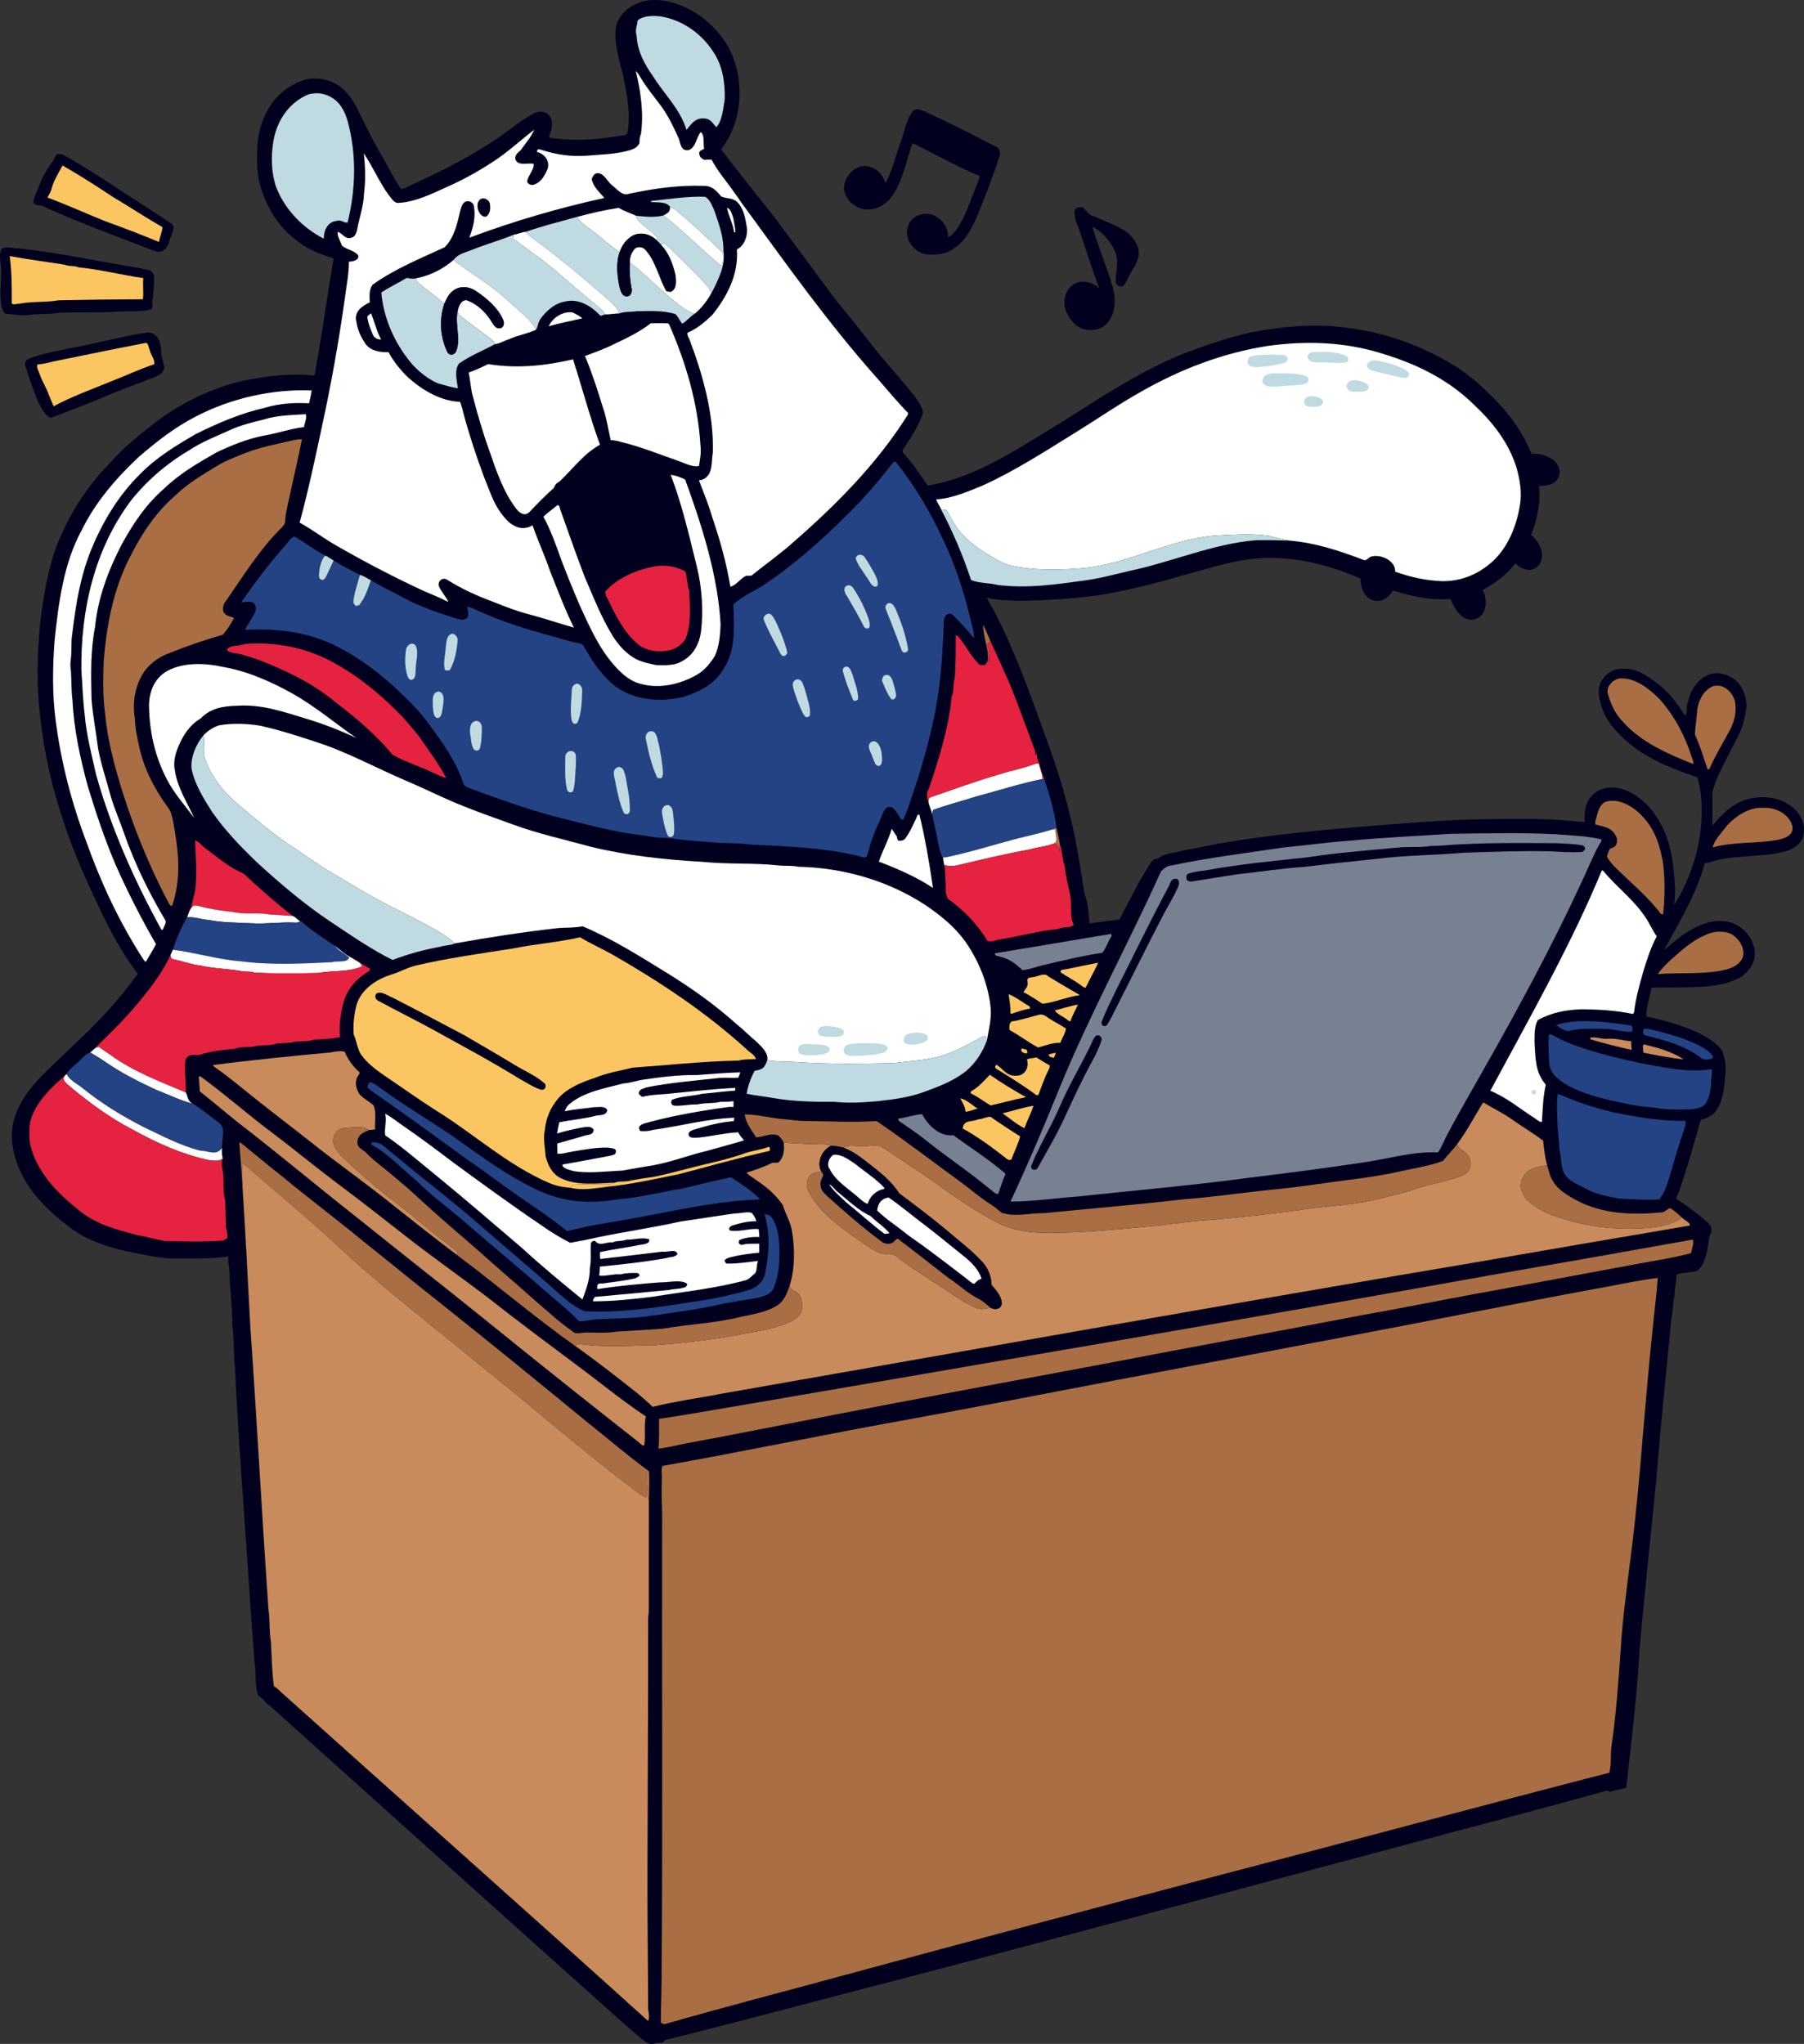 <svg width="353" height="400" viewBox="0 0 353 400" fill="none" xmlns="http://www.w3.org/2000/svg">
<rect x="0" y="0" width="353" height="400" fill="#333333" stroke="none"/>
<g clip-path="url(#clip0_1759_16576)">
<path d="M126.88 0.067C130.607 -0.343 134.449 1.229 137.41 3.407C140.156 5.569 142.405 8.263 143.578 11.587C145.651 17.3 144.908 24.39 141.094 29.235C144.607 33.81 148.264 38.362 151.847 42.917C155.751 48.145 159.592 53.432 163.516 58.641C166.027 61.742 168.53 64.839 170.975 67.995C173.573 71.26 176.448 74.294 178.99 77.602C179.655 78.502 180.52 79.675 180.586 80.82C179.835 83.21 178.403 85.423 177.011 87.488C176.71 87.898 176.326 88.293 176.831 88.735C178.63 90.671 180.023 92.884 181.529 95.039C188.002 93.932 193.643 91.101 199.241 87.8C204.576 84.578 209.9 81.337 215.126 77.931C220.704 74.493 226.325 71.217 232.415 68.894C236.389 67.424 240.434 66.051 244.561 65.093C250.412 63.986 256.217 63.337 262.171 63.986C270.373 64.776 278.451 67.584 285.378 72.065C288.089 73.883 290.506 76.062 292.756 78.423C295.689 81.423 298.087 84.895 299.667 88.79C300.825 88.766 301.842 88.895 302.898 89.408C304.389 90.025 305.617 91.543 305.042 93.232C304.369 94.871 302.707 95.07 301.138 95.117C301.514 98.319 300.782 101.718 299.593 104.693C301.302 106.105 302.558 108.655 301.08 110.649C299.648 112.17 297.852 111.501 296.526 110.254C294.837 112.475 292.537 114.153 290.096 115.474C291.273 117.531 290.894 120.98 288.054 121.301C285.742 121.234 284.729 119.181 283.88 117.351L283.685 117.253C280.817 117.402 277.825 117.042 275.056 116.264C274.164 116.119 273.381 115.658 272.497 115.638C271.703 117.05 270.182 118.043 268.55 117.433C266.853 116.909 266.239 114.821 266.204 113.234C258.979 110.035 250.909 108.275 243.047 109.656C238.896 110.367 234.93 111.712 230.858 112.753C225.933 114.254 220.68 115.502 215.626 116.381C210.385 117.191 204.564 117.5 199.248 117.59C197.23 117.465 195.063 117.519 193.111 116.964C193.584 118.125 194.363 119.193 194.914 120.327C198.908 128.183 201.951 136.813 204.928 145.103C207.991 153.315 210.181 161.679 211.472 170.345C211.852 172.093 211.871 173.676 212.384 175.416C212.951 177.18 213.068 178.897 213.158 180.731C215.302 180.375 216.866 180.277 219.065 179.937C220.86 176.457 222.628 172.918 224.705 169.598C225.261 168.82 225.472 168.01 226.591 168.014C227.799 166.997 229.423 167.013 230.929 166.575C233.424 166.125 235.877 165.586 238.365 165.116C248.715 163.341 258.822 162.399 269.266 161.55C277.41 160.925 285.75 160.248 293.91 160.287C298.4 160.252 302.711 160.189 307.209 160.655C308.156 160.678 309.137 160.878 310.072 160.862C310.021 159.857 310.037 158.782 310.33 157.812C310.87 155.735 312.873 154.16 315.028 154.132C317.982 153.96 320.814 155.845 322.699 157.972C325.324 160.87 326.646 164.573 327.272 168.362C327.616 171.31 327.972 174.071 327.604 177.067C329.834 173.676 331.578 169.07 332.38 165.058C333.123 160.964 333.327 156.115 332.118 152.099C326.345 150.191 320.548 147.801 316.382 143.175C314.34 141.118 313.065 138.416 312.834 135.527C312.685 132.918 315.169 130.615 317.77 130.901C320.54 130.733 322.859 132.656 324.925 134.244C326.861 135.867 328.418 137.978 329.756 140.102C330.28 139.265 329.936 138.037 330.37 137.099C330.812 135.116 332.122 133.071 333.996 132.199C335.733 131.378 337.704 131.773 339.23 132.828C340.923 134.131 341.698 136.101 341.76 138.194C341.506 140.137 341.115 142.057 340.227 143.828C338.682 146.898 337.008 149.866 335.678 153.045C335.521 153.917 335.001 154.605 335.064 155.462C335.103 157.468 335.087 159.474 335.044 161.484L335.349 161.308C336.91 159.294 339.018 157.421 341.444 156.549C344.42 155.7 347.471 155.755 350.127 157.526C352.146 158.844 353.39 161.054 352.885 163.501C352.556 165.058 351.05 166.02 349.65 166.528C345.171 167.83 340.293 167.248 335.76 168.397C335.017 168.577 334.352 168.91 333.585 168.937C331.891 175.123 328.649 180.328 325.644 185.9C327.096 184.743 328.394 183.507 329.975 182.522C332.615 180.891 335.337 179.702 338.502 180.484C341.561 181.305 344.068 184.739 343.204 187.926C342.797 189.232 341.913 190.241 340.849 191.066C338.608 192.481 336.006 192.864 333.417 193.087C330.022 193.318 326.599 193.224 323.196 193.283C322.75 195.125 322.163 197.037 322.093 198.933C325.633 199.661 329.177 200.654 332.458 202.187C334.074 203.051 335.838 204.048 336.926 205.558C337.637 207.153 337.81 208.877 337.559 210.606C337.407 212.976 337.086 215.881 335.51 217.777C334.719 218.438 333.851 218.927 332.826 219.107C331.395 223.866 330.162 228.699 328.469 233.376C328.328 233.763 327.909 234.264 328.066 234.678C330.237 236.062 332.423 237.673 334.324 239.414C335.079 240.098 335.005 241.005 334.528 241.83C334.062 244.008 334.019 247.414 331.962 248.752C330.706 249.049 329.274 249.037 328.074 249.428C328.046 250.812 327.682 252.036 327.682 253.428C327.287 254.981 327.385 256.752 327.025 258.297C326.047 268.499 324.878 279.706 324.076 289.826C322.973 300.963 321.749 312.08 320.794 323.225C320.274 332.336 319.229 340.825 318.205 349.862C317.215 350.214 315.998 350.257 315.024 350.711C314.668 350.394 314.281 350.355 313.867 350.589C300.618 354.273 288.234 357.46 275.063 361.018C240.888 370.122 208.57 378.881 174.222 387.844C159.651 391.566 144.713 395.68 130.146 399.234C129.997 399.477 129.813 399.657 129.602 399.782C128.319 399.672 127.501 400.451 126.316 399.602C123.492 397.404 120.883 394.921 118.196 392.559C96.388 373.031 74.64 353.44 52.86 333.88C51.909 333.298 51.503 332.344 50.513 331.816C49.758 329.767 50.224 327.393 49.797 325.242C49.484 320.573 49.042 315.31 48.761 310.711C47.841 296.869 46.617 281.462 45.983 267.697C45.682 264.968 45.866 262.227 45.471 259.497C45.502 257.276 45.232 255.129 45.17 252.904C44.825 251.27 45.056 249.553 44.81 247.899C44.575 247.23 44.712 246.566 44.669 245.866C41.051 246.464 37.436 246.222 33.787 246.296C30.662 246.19 27.466 245.4 24.399 244.798C20.507 243.883 16.83 242.62 13.615 240.172C10.024 237.404 6.812 234.49 4.595 230.467C2.701 226.924 1.528 222.4 2.952 218.493C4.047 214.974 6.789 211.826 9.41 209.312C13.935 204.908 18.582 200.826 22.694 195.997C24.203 194.268 25.584 192.426 26.965 190.596C22.592 184.915 19.545 178.001 16.576 171.506C12.398 161.996 9.183 151.719 8.013 141.392C7.082 134.529 7.235 128.144 7.923 121.273C8.596 116.292 9.418 111.102 11.244 106.398C13.619 100.568 16.998 95.203 21.43 90.706C24.254 87.449 27.579 84.848 30.978 82.236C35.95 78.599 41.669 75.862 47.685 74.49C52.289 73.582 56.889 72.988 61.579 73.504C61.739 72.03 62.064 70.595 62.306 69.132C63.367 63.017 64.239 56.498 65.283 50.578C62.674 49.706 60.214 48.916 58.094 47.093C54.648 44.56 52.402 40.943 51.088 36.919C50.157 34.119 50.247 31.303 50.356 28.386C50.744 23.494 53.126 18.587 57.73 16.401C60.538 14.794 64.086 15.099 66.652 17.027C68.233 18.309 69.293 19.967 70.157 21.786C71.683 24.836 73.103 27.827 74.851 30.729C76.087 32.821 77.057 34.964 78.442 36.95C78.743 36.977 79.048 36.907 79.349 36.743C84.99 34.119 90.783 31.417 95.962 27.952C98.845 26.189 101.333 23.905 104.266 22.286C105.405 21.598 106.993 21.672 107.685 22.92C108.444 24.374 107.771 25.555 107.404 26.92C111.925 27.651 116.451 27.405 120.953 26.619C121.642 26.435 122.217 26.721 122.721 26.122C123.523 22.478 122.643 18.517 121.959 14.884C121.176 11.626 120.116 8.701 120.511 5.288C121.18 2.3 124.008 0.486 126.88 0.067Z" fill="#01001E"></path>
<path d="M129.236 3.211C133.524 3.88 137.298 6.57 139.614 10.207C141.405 12.854 141.902 16.268 141.812 19.4C141.546 21.019 141.351 23.651 140.169 24.886C139.407 24.128 139.125 23.287 137.861 23.177C136.062 23.037 135.315 24.206 134.333 25.426C133.007 21.195 130.109 18.665 127.801 14.95C126.068 12.522 124.73 9.996 124.566 6.953C124.21 5.878 124.675 5.104 124.761 4.017C125.829 3.035 127.875 3.051 129.236 3.211Z" fill="#BFDBE1"></path>
<path d="M124.407 13.902C124.856 14.262 125.119 14.853 125.435 15.326C126.558 17.183 127.919 18.845 129.222 20.57C130.736 22.595 131.796 24.844 132.832 27.135C133.184 28.183 133.235 29.583 134.737 29.384C136.173 28.871 136.216 26.983 137.096 25.864C137.96 26.31 137.554 28.242 137.784 29.102C137.221 29.505 136.619 29.438 136.877 30.365C136.975 30.74 137.284 31.045 137.804 31.284C138.297 31.237 138.774 31.221 139.236 31.241C140.429 33.544 142.267 35.617 143.742 37.756C144.481 38.721 145.091 39.77 145.854 40.72C154.041 51.935 162.025 63.165 171.248 73.579C173.4 75.995 175.441 78.533 177.706 80.84C177.671 81.102 177.562 81.349 177.374 81.575C171.542 90.776 163.679 98.734 155.5 105.874C152.817 108.314 149.856 110.375 147.043 112.655C146.707 112.694 146.363 112.698 146.014 112.675C144.919 113.148 144.008 114.618 142.916 114.806C142.142 110.141 140.863 105.597 139.333 101.127C138.653 98.671 137.64 96.364 136.763 93.995C137.73 93.893 138.25 93.506 138.774 92.716C139.396 91.484 139.243 89.979 139.482 88.61C139.728 81.075 137.503 73.246 134.843 66.247C134.573 65.844 134.467 65.465 134.518 65.117C136.341 64.377 137.988 62.978 139.392 61.617C142.33 57.953 144.548 53.644 144.184 48.814C145.635 48.114 146.261 46.308 146.179 44.806C145.928 43.097 145.592 40.829 144.27 39.558C143.296 38.624 142.185 38.952 141.09 38.432C140.264 37.361 139.294 36.371 137.843 36.379C132.781 36.184 127.919 36.895 122.991 37.939C121.758 38.401 120.683 36.946 119.783 36.27C118.895 35.609 118.254 34.01 117.104 33.896C116.282 33.834 116.087 34.381 115.781 35.014C116.106 36.665 117.272 37.533 118.254 38.745C109.261 40.716 100.456 43.297 91.835 46.519C92.535 44.689 93.118 42.479 92.75 40.54C92.762 39.785 92.065 39.281 91.338 39.402C90.505 39.515 90.262 40.54 90.067 41.22C89.452 43.789 88.936 46.425 87.019 48.384C82.224 50.597 77.201 52.639 72.891 55.732C72.159 56.803 72.308 57.937 72.363 59.157C70.782 59.955 69.198 60.991 69.75 63.036C69.973 64.596 70.645 66.004 71.522 67.302C72.499 68.683 74.455 68.98 76.028 68.925C76.978 70.732 78.379 72.429 79.834 73.856C82.642 76.339 86.178 78.502 90.02 78.635C90.352 79.472 90.634 80.606 90.857 81.517C91.925 85.454 93.294 89.545 94.725 93.381C95.727 95.79 96.454 98.253 97.968 100.326C98.703 101.311 99.591 102.433 100.745 102.942C101.848 103.54 103.147 103.462 104.215 102.805C105.232 105.8 106.593 108.686 107.61 111.697C109.1 115.427 110.528 119.22 112.296 122.83C109.433 122.005 106.699 121.082 103.753 120.292C101.281 119.674 98.93 118.759 96.572 117.805C93.43 116.647 90.391 115.287 87.559 113.492C86.663 112.862 85.556 113.699 85.893 114.755C86.343 115.783 87.164 116.694 87.72 117.68L87.54 117.727C86.073 116.952 84.508 116.346 82.987 115.685C77.1 112.968 71.318 109.945 65.701 106.707C63.291 105.323 61.066 103.614 58.633 102.277C60.346 95.958 61.617 89.924 62.986 83.523C64.794 75.252 66.292 66.837 67.469 58.453C67.763 56.076 68.287 53.581 68.275 51.2C68.963 51.219 70.372 50.934 70.082 49.956C69.359 49.006 67.766 48.857 66.89 48.048C66.648 47.223 65.916 46.194 66.092 45.365C66.996 45.658 67.555 46.859 68.619 46.558C69.472 46.452 69.777 45.553 69.898 44.822C70.348 42.55 71.193 40.106 71.232 37.767C71.572 35.292 71.486 32.496 71.177 30.017C72.863 32.438 74.26 35.738 76.047 38.154C76.591 38.741 77.06 39.797 77.984 39.707C81.219 39.543 84.508 37.935 87.426 36.602C90.513 35.237 93.466 33.611 96.29 31.769C99.263 29.892 101.758 27.491 104.543 25.395C103.855 26.932 102.771 28.124 101.809 29.489C101.031 30.009 100.374 30.936 101.215 31.738C102.103 32.371 103.393 31.82 104.438 32.078C104.54 33.22 103.323 34.334 103.151 35.449C103.151 36.023 104.058 36.371 104.512 36.113C105.862 35.707 106.671 34.244 107.156 33.016C107.634 31.495 106.55 30.091 105.087 29.751C105.079 28.989 105.557 29.215 106.073 29.368C108.948 30.287 111.741 30.682 114.761 30.474C117.542 30.24 120.667 30.185 123.304 29.38C124.078 29.118 124.759 28.813 125.119 28.023C125.162 27.397 125.126 26.807 125.42 26.232C125.987 22.153 125.385 17.871 124.407 13.902Z" fill="white"></path>
<path d="M60.45 18.441C61.721 18.14 63.027 18.175 64.22 18.746C66.391 19.657 67.416 21.605 68.042 23.755C69.798 30.278 69.618 37.031 68.015 43.557C67.311 43.667 66.689 42.912 65.867 43.237C64.091 43.389 63.344 45.129 63.348 46.709C59.166 44.543 55.81 41.063 54.05 36.671C53.068 33.801 52.998 30.571 53.506 27.599C54.164 23.595 56.6 19.966 60.45 18.441Z" fill="#BFDBE1"></path>
<path d="M180.823 21.762C185.438 23.85 189.999 26.165 194.482 28.515C195.456 28.859 195.738 29.305 195.656 30.36C194.294 34.572 192.687 38.701 191.001 42.795C189.921 45.13 188.666 47.425 186.393 48.794C185.016 49.752 183.279 49.897 181.648 49.803C178.992 49.736 176.626 46.604 177.74 44.07C178.515 42.146 180.893 41.294 182.739 42.178C184.457 42.909 185.568 44.626 185.497 46.499C187.535 45.255 188.709 42.342 189.565 40.203C190.238 38.31 191.165 36.383 191.705 34.459C187.296 32.617 183.095 30.251 178.824 28.116L178.499 28.147C177.291 31.628 176.633 35.503 174.509 38.447C173.269 40.23 170.958 41.372 168.795 40.879C167.003 40.488 165.337 38.858 165.153 36.996C165.122 34.947 166.671 32.887 168.72 32.496C170.86 32.382 172.651 33.661 173.191 35.737L173.383 35.671C174.693 33.059 175.311 30.251 176.332 27.526C177.04 25.578 177.377 23.162 178.777 21.586C179.52 21.175 180.107 21.484 180.823 21.762Z" fill="#01001E"></path>
<path d="M11.05 30.192C12.278 29.926 12.81 30.677 13.847 31.111C16.847 32.934 19.843 34.764 22.749 36.734C26.356 39.116 30.052 41.36 33.596 43.832C33.913 44.125 34.031 44.45 33.952 44.813C33.538 45.9 33.256 47.046 32.775 48.102C32.309 48.958 31.633 49.428 30.62 49.259C23.313 46.444 15.877 43.757 8.75 40.512C8.003 39.89 7.236 40.516 6.587 39.769C6.477 39.084 6.763 38.56 7.005 37.95C7.697 36.511 8.042 35.006 8.941 33.657C9.595 32.441 10.561 31.487 11.05 30.192Z" fill="#01001E"></path>
<path d="M12.238 32.385C15.708 34.371 18.739 36.319 22.068 38.528C25.327 40.468 28.503 42.571 31.793 44.456C31.714 45.473 31.233 46.349 31.124 47.361C27.376 45.821 24.353 44.656 20.5 43.26C16.748 41.75 13.083 40.065 9.285 38.665C9.582 38.157 9.856 37.644 10.056 37.089C10.427 35.4 11.472 33.871 12.238 32.385Z" fill="#FBC562"></path>
<path d="M137.995 38.517C138.981 39.123 139.352 40.288 139.806 41.289C140.702 43.87 141.586 46.338 141.574 49.11C142.036 51.941 140.467 54.917 139.208 57.365C138.965 56.735 138.676 56.251 138.214 55.758C135.938 53.228 133.434 50.901 131.017 48.504C130.469 48.133 130.062 47.21 129.401 47.957C129.073 47.636 128.752 47.307 128.439 46.975L128.689 46.475C127.445 45.278 126.01 44.265 124.786 43.049L124.457 42.212C126.182 42.416 128.138 42.603 129.843 42.157C133.743 45.192 137.201 48.782 141.007 51.926L141.32 51.824C141.473 50.932 141.891 49.697 141.011 49.059C138.277 46.447 135.515 43.851 132.613 41.426C132.139 41.016 131.678 40.718 131.103 40.464C130.367 39.401 128.49 39.647 127.344 39.545L127.465 39.315C130.802 38.982 134.686 38.361 137.995 38.517Z" fill="#BFDBE1"></path>
<path d="M95.845 39.781C96.005 40.763 96.001 41.756 95.133 42.397C93.775 42.628 93.028 40.286 93.662 39.378C94.229 38.377 95.52 38.846 95.845 39.781Z" fill="#01001E"></path>
<path d="M131.103 40.465C131.678 40.719 132.14 41.016 132.613 41.427C135.516 43.851 138.277 46.448 141.011 49.06C141.892 49.697 141.473 50.933 141.32 51.825L141.008 51.926C137.202 48.782 133.744 45.193 129.844 42.158C130.63 41.673 131.174 41.544 131.103 40.465Z" fill="white"></path>
<path d="M142.258 40.672C143.024 40.887 143.232 41.994 143.482 42.647C143.639 43.616 143.889 44.52 143.912 45.505L143.639 45.4C143.416 43.781 142.571 42.26 142.258 40.672Z" fill="white"></path>
<path d="M211.998 40.675C212.694 41.402 213.108 42.188 214.2 42.36C216.676 43.549 219.085 44.186 221.139 45.993C222.156 47.096 222.934 48.343 222.837 49.903C222.653 50.83 222.32 51.69 221.796 52.48C221.026 53.599 220.627 54.881 219.801 55.968C219.226 56.16 218.577 56.015 218.354 55.389C218.194 53.344 218.999 51.616 218.327 49.575C217.513 47.467 215.831 45.363 213.762 44.382C214.904 48.39 216.562 52.156 217.705 56.078C218.323 58.33 218.35 60.579 217.122 62.632C216.026 64.442 213.75 64.982 211.81 64.352C210.495 63.871 209.432 62.655 208.841 61.415C207.855 59.671 208.172 57.001 209.862 55.788C211.426 54.615 213.746 55.112 215.072 56.406C213.66 52.558 212.42 48.629 211.102 44.745C210.628 43.545 210.038 42.348 210.351 41.019C210.652 40.538 211.516 40.405 211.998 40.675Z" fill="#01001E"></path>
<path d="M121.042 40.68C122.141 41.309 123.307 41.716 124.457 42.213L124.786 43.049C126.01 44.266 127.446 45.278 128.689 46.475L128.439 46.975C127.015 45.622 124.743 45.204 123.174 46.557C122.204 47.28 121.656 48.242 121.246 49.357C119.364 48.137 117.76 46.518 115.934 45.204C114.96 44.371 113.442 43.663 113.004 42.42C115.777 41.685 118.199 41.133 121.042 40.68Z" fill="white"></path>
<path d="M113.002 42.42C113.44 43.663 114.958 44.371 115.932 45.204C117.759 46.518 119.362 48.137 121.244 49.357C120.466 51.578 120.782 54.221 121.307 56.474C121.522 57.174 121.76 57.952 122.621 58.007C123.411 58.003 123.7 57.221 123.603 56.544C123.262 54.851 123.141 53.127 123.251 51.402C125.914 53.283 128.144 55.774 130.675 57.835C132.259 59.113 133.957 60.775 135.92 61.409C135.103 61.874 134.195 63.043 133.456 63.352C133.026 62.746 132.705 61.968 132.157 61.467C129.791 60.717 127.01 60.881 124.541 60.912C123.438 61.088 122.206 60.943 121.17 61.334C120.9 60.126 119.593 59.27 118.744 58.421C114.496 54.699 110.166 51.046 105.644 47.656C104.678 46.917 103.669 46.319 102.875 45.372C106.239 44.195 109.611 43.37 113.002 42.42Z" fill="#BFDBE1"></path>
<path d="M102.875 45.373C103.669 46.319 104.678 46.918 105.644 47.657C110.166 51.047 114.496 54.699 118.744 58.422C119.593 59.27 120.899 60.127 121.169 61.335C120.23 61.355 119.319 61.546 118.38 61.527C118.032 60.819 117.477 60.381 116.882 59.9C114.011 57.566 111.202 55.153 108.413 52.725C105.8 50.613 103.058 48.658 100.359 46.66C100.422 46.417 100.481 46.171 100.539 45.924C101.357 45.831 102.057 45.412 102.875 45.373Z" fill="white"></path>
<path d="M100.54 45.924C100.481 46.17 100.422 46.416 100.36 46.659C103.059 48.657 105.801 50.612 108.414 52.724C111.203 55.152 114.011 57.565 116.882 59.9C117.477 60.38 118.032 60.818 118.381 61.526C118.091 61.647 117.798 61.741 117.497 61.808C115.693 59.884 113.19 58.324 110.475 59.031C108.543 59.352 106.853 60.893 105.742 62.429C105.288 63.087 105.277 63.88 104.893 64.518C104.068 63.122 102.969 61.999 101.752 60.944C99.71 59.176 97.817 57.307 95.588 55.766C93.35 54.073 90.909 52.638 88.719 50.894C89.728 49.588 91.089 49.439 92.548 48.818C95.181 47.77 97.938 47.003 100.54 45.924Z" fill="#BFDBE1"></path>
<path d="M128.438 46.974C128.751 47.307 129.072 47.635 129.4 47.956C130.949 49.614 131.657 51.639 132.185 53.802C132.295 54.944 132.533 56.574 131.231 57.134L130.398 57.012C129.029 54.76 128.336 51.123 126.287 48.918C125.829 48.347 124.988 48.23 124.358 48.562C123.599 49.266 123.216 50.384 123.251 51.401C123.142 53.125 123.263 54.85 123.603 56.543C123.701 57.22 123.412 58.002 122.621 58.006C121.761 57.951 121.522 57.173 121.307 56.473C120.783 54.22 120.466 51.577 121.245 49.356C121.655 48.241 122.203 47.279 123.173 46.556C124.742 45.203 127.014 45.621 128.438 46.974Z" fill="#01001E"></path>
<path d="M131.017 48.505C133.434 50.902 135.938 53.229 138.214 55.759C138.676 56.251 138.965 56.736 139.208 57.366C138.414 58.797 137.209 60.4 135.922 61.409C133.958 60.776 132.261 59.114 130.676 57.835C128.146 55.774 125.916 53.283 123.252 51.402C123.217 50.386 123.6 49.267 124.359 48.563C124.989 48.231 125.83 48.348 126.288 48.919C128.337 51.125 129.03 54.761 130.399 57.014L131.232 57.135C132.534 56.576 132.296 54.945 132.186 53.803C131.658 51.641 130.95 49.615 129.401 47.957C130.062 47.211 130.469 48.133 131.017 48.505Z" fill="white"></path>
<path d="M3.673 48.605C12.266 49.579 19.178 51.155 27.537 52.511C28.656 52.918 29.45 52.515 30.096 53.763C30.291 55.3 29.986 56.915 29.9 58.459C29.54 59.276 30.217 59.84 29.556 60.547C27.487 61.11 25.449 60.821 23.227 60.985C19.46 61.224 15.701 61.083 11.93 61.181C9.865 61.544 7.705 61.357 5.625 61.623C4.025 61.846 2.667 61.462 1.075 61.408C0.5 60.899 0.262 60 0.215 59.269C-0.231 56.598 0.539 54.169 0.086 51.46C0.019 50.447 -0.184 49.473 0.434 48.586C1.388 48.167 2.64 48.632 3.673 48.605Z" fill="#01001E"></path>
<path d="M1.895 50.119C5.478 50.768 9.065 51.241 12.663 51.801C13.543 52.203 14.494 51.918 15.39 52.325C19.536 52.716 23.929 53.846 28.04 54.421C27.919 55.785 28.13 57.236 27.962 58.569C22.489 58.589 16.978 58.652 11.49 58.769C9.014 59.207 6.42 58.953 3.87 59.418C3.447 59.398 2.56 59.762 2.301 59.371C2.301 56.309 2.329 53.154 1.895 50.119Z" fill="#FBC562"></path>
<path d="M88.721 50.893C90.912 52.637 93.352 54.072 95.59 55.765C97.82 57.306 99.713 59.175 101.755 60.942C102.971 61.998 104.07 63.12 104.896 64.516C103.229 65.314 101.281 65.611 99.584 66.397C98.629 66.663 97.866 67.25 96.881 67.34C96.564 66.589 95.93 66.292 95.324 65.803C93.634 64.493 91.889 63.249 90.215 61.916C89.879 61.67 89.656 61.31 89.55 60.837C89.719 59.961 90.231 58.635 91.322 58.752C93.2 59.386 94.792 60.88 95.899 62.487C96.411 63.202 96.802 64.387 97.886 64.239C98.629 64.07 98.731 63.202 98.457 62.608C97.46 60.258 95.253 58.381 93.172 56.993C91.784 56.027 89.942 55.867 88.572 56.962C87.731 57.618 87.399 58.51 86.945 59.417C85.294 58.033 83.546 56.762 81.887 55.393C81.657 55.139 81.481 54.834 81.356 54.478C84.105 53.962 86.593 52.727 88.721 50.893Z" fill="white"></path>
<path d="M79.581 54.389C80.199 54.467 80.731 54.639 81.353 54.479C81.478 54.834 81.654 55.139 81.885 55.394C83.543 56.762 85.292 58.033 86.943 59.417C85.914 62.565 86.113 65.912 87.533 68.9C87.983 69.717 89.043 69.49 89.301 68.626C90.197 66.237 88.977 63.496 89.548 60.837C89.653 61.31 89.876 61.67 90.213 61.916C91.887 63.25 93.632 64.493 95.321 65.803C95.928 66.292 96.561 66.589 96.878 67.34C94.539 68.622 92.051 69.573 89.841 71.133C88.836 72.38 89.399 74.555 89.606 76.001C88.304 75.802 86.994 75.376 85.718 75.031C83.833 74.249 82.135 72.865 80.743 71.391C77.316 67.41 75.083 62.475 74.609 57.231C76.213 56.195 77.95 55.374 79.581 54.389Z" fill="#BFDBE1"></path>
<path d="M93.171 56.993C95.252 58.381 97.458 60.258 98.456 62.608C98.729 63.203 98.628 64.071 97.885 64.239C96.801 64.388 96.41 63.203 95.897 62.487C94.79 60.88 93.198 59.386 91.321 58.753C90.23 58.636 89.717 59.961 89.549 60.837C88.978 63.496 90.198 66.237 89.302 68.627C89.044 69.491 87.984 69.718 87.534 68.9C86.114 65.913 85.915 62.566 86.944 59.418C87.397 58.51 87.73 57.619 88.571 56.962C89.94 55.867 91.782 56.027 93.171 56.993Z" fill="#01001E"></path>
<path d="M112.038 61.15C112.707 61.463 113.403 61.823 113.962 62.304C111.783 62.812 109.53 63.215 107.383 63.86C108.095 62.155 110.168 60.869 112.038 61.15Z" fill="white"></path>
<path d="M72.595 61.31C73.299 62.98 73.659 64.775 74.566 66.41C74.022 66.55 73.123 66.054 72.966 65.487C72.481 64.357 71.953 63.145 71.879 61.909L72.595 61.31Z" fill="white"></path>
<path d="M127.334 63.274C128.461 63.25 129.599 63.219 130.722 63.289L130.917 63.461C134.211 70.934 136.597 79.044 137.062 87.213C137.258 88.601 136.968 89.821 136.785 91.178C135.768 91.522 134.07 90.697 133.065 90.326C129.204 88.977 125.456 87.448 121.471 86.478C120.802 86.286 120.199 86.138 119.495 86.145C118.998 83.971 118.685 81.715 117.927 79.611C116.91 76.268 115.818 72.893 114.465 69.675C116.393 68.956 118.298 68.287 120.148 67.344C122.66 66.163 125.128 64.983 127.334 63.274Z" fill="white"></path>
<path d="M29.024 65.061C30.902 65.201 31.508 67.047 31.535 68.658C31.524 69.788 31.915 70.719 32.142 71.79C32.181 72.87 31.172 73.382 30.323 73.761C26.763 75.188 23.157 76.451 19.636 77.98C16.433 79.349 13.166 80.53 9.924 81.781C8.754 81.289 8.152 79.939 7.569 78.88C6.54 76.428 5.703 73.949 4.901 71.411C4.862 70.539 5.242 70.41 5.934 70.078C8.3 69.21 10.929 68.775 13.386 68.204C18.545 67.356 23.923 65.721 29.024 65.061Z" fill="#01001E"></path>
<path d="M28.312 67.153C29.083 66.891 29.016 67.994 29.275 68.455C29.525 69.531 30.311 70.242 30.19 71.275C27.229 72.264 24.381 73.629 21.459 74.747C17.751 76.28 14.047 77.586 10.507 79.51C10.022 78.501 9.634 77.449 9.224 76.413C8.664 75.271 8.066 74.168 7.663 72.956C7.456 72.412 7.115 71.896 7.33 71.302C8.637 71.286 9.834 70.837 11.109 70.606C16.843 69.441 22.566 68.244 28.312 67.153Z" fill="#FBC562"></path>
<path d="M270.057 69.076C276.918 71.098 283.29 74.156 288.437 79.216C292.079 82.645 295.095 86.469 296.675 91.279C297.407 93.848 297.903 96.503 297.356 99.166C296.62 103.593 294.551 108.254 290.788 110.909C288.3 112.786 285.285 113.791 282.171 113.732C279.022 113.627 275.959 112.95 272.998 111.875C273.088 109.72 270.295 108.477 268.469 108.884C267.847 108.973 267.569 109.611 266.998 109.646C262.226 107.832 257.571 106.267 252.45 105.806C251.124 105.552 249.857 105.36 248.57 104.914C245.065 104.32 241.169 104.645 237.629 104.828C228.601 105.65 221.079 110.221 212.161 111.179C207.623 111.558 202.945 111.699 198.462 110.827C197.445 110.643 196.514 110.319 195.599 109.838C191.805 107.718 188.366 105.575 186.223 101.641C185.624 100.723 185.589 99.452 184.165 99.722C183.899 99.037 183.418 98.427 183.195 97.727C186.254 97.575 189.473 96.167 192.29 95.01C198.717 92.104 204.752 88.155 210.749 84.455C214.95 81.859 218.971 79.055 223.285 76.65C231.007 72.243 239.319 69.045 248.132 67.692C255.466 66.675 262.941 66.894 270.057 69.076Z" fill="white"></path>
<path d="M256.74 68.924C258.852 68.807 261.285 68.752 263.272 69.573C263.898 69.859 263.925 70.277 263.648 70.856C262.22 71.239 260.585 70.876 259.098 70.938C258.199 70.868 256.857 71.094 256.133 70.461C255.558 69.847 255.95 69.034 256.74 68.924Z" fill="#BFDBE1"></path>
<path d="M245.177 69.643C246.929 69.377 248.733 69.358 250.501 69.432C251.08 69.53 251.588 69.377 251.929 69.96C252.148 70.656 251.549 70.977 250.978 71.129C249.409 71.489 247.794 71.751 246.19 71.853C245.4 71.833 244.453 71.903 244.129 71.008C244.062 70.242 244.43 69.78 245.177 69.643Z" fill="#BFDBE1"></path>
<path d="M112.134 70.328C113.905 75.869 115.411 81.594 117.402 87.033C114.113 88.879 112.177 91.702 109.47 94.244C108.828 94.592 108.644 94.838 108.359 95.495C106.7 96.993 105.163 98.553 103.63 100.172C102.695 101.126 101.686 100.434 101.025 99.582C98.525 96.348 97.039 91.98 95.736 88.144C94.445 84.593 93.397 80.913 92.439 77.269C92.094 75.857 92.036 74.317 91.691 72.917C93.021 72.467 94.273 71.845 95.544 71.259C101.15 72.17 106.634 71.591 112.134 70.328Z" fill="white"></path>
<path d="M269.268 70.543C271.153 70.859 272.992 71.364 274.705 72.22C275.124 72.428 275.468 72.725 275.765 73.081C275.707 73.597 275.327 74.054 274.764 73.964C273.176 73.773 271.619 73.245 270.05 72.92C269.092 72.635 267.981 72.674 267.477 71.677C267.594 70.668 268.368 70.457 269.268 70.543Z" fill="#BFDBE1"></path>
<path d="M249.307 73.069C251.341 73.073 253.731 72.893 255.644 73.651C256.239 73.964 256.168 74.676 255.636 75.004C254.58 75.474 253.188 75.395 252.049 75.481C250.794 75.544 249.421 75.779 248.181 75.599C247.512 75.481 246.835 74.985 247.078 74.222C247.449 73.256 248.384 73.076 249.307 73.069Z" fill="#BFDBE1"></path>
<path d="M263.953 74.712C264.638 74.262 265.385 74.407 266.136 74.563C266.828 74.759 267.576 74.939 267.849 75.693C267.81 76.651 266.852 76.577 266.144 76.659C265.366 76.632 264.219 76.878 263.715 76.147C263.292 75.638 263.527 75.115 263.953 74.712Z" fill="#BFDBE1"></path>
<path d="M60.981 76.412C60.883 77.257 60.66 78.101 60.468 78.93C57.664 78.778 54.695 78.942 51.996 79.763C47.196 80.838 42.714 82.754 38.329 84.936C34.378 87.232 30.631 89.492 27.407 92.785C23.218 96.906 20.124 102.048 17.894 107.452C15.692 112.864 14.835 118.257 14.143 124.001C13.842 125.733 14.092 127.532 13.826 129.276C13.752 129.906 13.748 130.602 13.873 131.228C14.01 133.191 13.924 135.138 14.19 137.093C14.452 142.705 15.696 148.421 17.171 153.841C18.774 159.101 20.5 164.305 22.674 169.362C25.014 174.637 27.63 179.775 30.521 184.768C29.942 185.969 29.187 187.064 28.546 188.229C28.139 188.026 28.033 187.65 27.767 187.306C23.253 180.256 19.752 172.728 16.94 164.857C14.014 157.161 11.945 149.172 10.893 141.011C10.208 135.842 10.302 130.551 10.681 125.358C11.417 118.249 12.434 110.28 15.903 103.929C18.63 98.302 22.635 93.676 27.153 89.418C30.67 86.391 34.241 83.595 38.387 81.476C45.287 77.91 53.224 76.119 60.981 76.412Z" fill="white"></path>
<path d="M255.7 77.781C256.549 77.257 258.465 77.586 258.939 78.552C258.814 79.83 256.893 79.666 255.997 79.549C255.101 79.432 254.91 78.176 255.7 77.781Z" fill="#BFDBE1"></path>
<path d="M59.832 81.059C60.114 81.77 59.574 82.818 59.492 83.581C56.797 83.897 54.164 84.848 51.453 85.286C48.304 85.919 45.242 87.167 42.347 88.547C38.702 90.639 35.205 92.633 32.161 95.578C28.562 98.687 25.977 102.562 23.728 106.711C21.142 111.743 19.183 116.968 18.604 122.634C17.692 127.4 17.802 131.917 17.907 136.754C18.142 140.027 18.803 143.261 19.194 146.487C19.808 149.748 20.829 152.665 21.674 155.86C22.437 158.406 23.517 160.83 24.373 163.349C26.45 169.198 29.181 174.771 32.353 180.101C32.658 180.621 32.017 181.297 31.93 181.868L31.606 181.985C26.282 172.303 21.791 162.218 18.795 151.57C17.962 147.801 16.878 143.695 16.577 139.878C16.218 137.141 16.139 133.989 15.924 131.237C15.772 119.466 18.447 107.571 25.598 98.002C28.707 94.092 32.603 90.729 36.902 88.191C39.519 86.439 42.374 85.372 45.214 84.07C47.272 83.17 49.408 82.627 51.586 82.111C54.278 81.239 57.047 81.254 59.832 81.059Z" fill="white"></path>
<path d="M59.085 85.962C58.236 90.208 57.223 94.502 56.316 98.713C56.108 99.781 55.842 100.821 55.799 101.916C55.823 102.456 55.486 102.917 55.103 103.261C50.722 107.606 47.632 112.701 44.131 117.722C43.65 118.312 43.54 119.016 43.716 119.747C44.194 120.596 44.995 120.572 45.797 120.936C45.254 121.996 44.37 123.384 43.552 124.244C39.914 125.261 36.3 126.532 32.803 127.947C31.18 128.569 29.615 129.688 28.516 131.037C26.419 133.833 25.836 137.418 26.411 140.82C26.447 142.643 26.861 144.391 27.252 146.162C28.179 150.596 30.354 154.581 32.991 158.222C33.534 158.929 33.609 159.723 33.832 160.552C34.911 166.234 35.584 171.701 33.675 177.304C33.049 177.273 32.885 176.295 32.541 175.861C29.173 169.304 26.341 162.445 24.111 155.41C22.535 150.377 21.056 145.091 20.591 139.827C20.086 136.355 20.184 132.769 20.301 129.273C20.833 122.668 22.026 116.201 24.855 110.167C27.276 105.201 30.1 100.594 34.321 96.954C36.734 94.608 39.472 93.012 42.32 91.268C44.143 90.146 46.259 89.352 48.258 88.562C51.066 87.475 53.945 86.971 56.863 86.278C57.579 86.114 58.346 85.934 59.085 85.962Z" fill="#AA6E45"></path>
<path d="M175.242 90.361C178.986 95.011 182.072 100.227 184.556 105.651C186.903 110.535 188.616 115.791 189.864 121.058C190.173 122.372 190.619 123.553 190.56 124.933C189.281 123.216 187.818 121.746 186.328 120.221C185.404 119.799 184.751 120.553 184.696 121.437C184.528 125.723 184.341 130.048 183.777 134.298C183.022 140.578 181.376 146.636 179.525 152.665C178.567 155.246 177.906 157.894 176.748 160.404C176.169 160.529 176.064 159.755 175.743 159.407C175.164 158.637 174.765 157.635 173.607 158.007C172.747 158.668 172.524 159.798 172.07 160.768C171.233 162.617 170.458 164.471 169.985 166.453C169.793 166.907 169.778 167.771 169.163 167.83C161.974 165.859 154.221 165.66 146.769 165.284C144.864 164.987 142.893 165.042 140.969 164.971C137.569 164.713 134.178 164.49 130.798 164.021C129.273 163.97 127.798 163.9 126.308 163.548C119.873 162.875 113.767 161.069 107.516 159.516C102.4 158.073 97.374 156.298 92.39 154.445C91.866 154.218 91.181 154.054 90.782 153.627C89.484 149.408 86.703 145.466 84.097 141.943C82.04 139.018 79.357 136.48 76.74 134.048C72.194 130.044 66.738 126.196 60.859 124.511C56.634 123.287 52.316 123.048 47.938 123.263C48.545 121.977 49.503 120.882 50.012 119.521C50.105 119.079 50.066 118.684 49.898 118.34C49.312 117.378 48.118 117.914 47.203 117.855C49.832 114.074 52.589 110.39 55.652 106.945C56.239 106.37 56.798 105.182 57.624 105.01C59.736 106.195 61.637 107.751 63.847 108.799L63.519 108.822C62.728 109.87 62.376 111.52 62.423 112.807C62.455 113.221 62.689 113.46 63.131 113.523C63.726 113.284 63.831 112.768 64.097 112.256C64.5 111.403 64.907 110.558 65.283 109.694C66.925 110.742 68.713 111.579 70.419 112.522C69.988 114.269 69.222 116.146 69.136 117.98L69.538 118.563C69.797 118.586 70.031 118.551 70.25 118.457C71.408 117.151 72.011 115.188 72.582 113.566C74.569 114.747 76.662 115.744 78.692 116.85C82.067 118.669 85.67 119.928 89.327 121.062C90.129 121.308 90.798 121.461 91.494 120.87C91.807 120.127 91.502 119.494 91.408 118.743C92.465 118.888 93.427 119.556 94.432 119.912C98.481 121.691 102.678 123.033 106.934 124.202C109.148 124.773 111.283 125.535 113.536 125.938C114.057 125.946 114.334 126.728 114.6 127.092C116.122 129.809 118.074 132.527 120.569 134.427C124.188 137.063 129.382 137.458 133.619 136.402C136.709 135.468 139.599 134.056 141.379 131.237C144.07 127.381 143.621 122.731 143.511 118.301C145.436 116.451 147.88 115.626 150.032 114.093C155.664 110.238 160.879 105.643 165.69 100.806C168.968 97.635 171.909 94.194 174.691 90.588C174.796 90.393 174.98 90.318 175.242 90.361Z" fill="#244384"></path>
<path d="M131.237 92.93C132.141 93.02 133.318 93.43 134.081 93.884C137.347 102.835 140.492 112.677 141.001 122.23C140.915 124.236 140.75 126.43 139.925 128.283C139.045 129.758 137.84 131.228 136.326 132.076C132.927 134.02 128.632 134.943 124.846 133.676C122.886 133.074 121.263 131.455 119.956 129.937C117.066 126.586 115.301 122.496 113.455 118.511C112.184 115.543 110.959 112.552 109.817 109.529C108.785 106.647 107.799 103.824 106.332 101.118C107.181 100.293 108.155 99.644 109.051 98.881C109.567 98.737 109.497 99.644 109.712 99.937C111.249 104.27 112.751 108.544 114.39 112.853C116.068 116.748 117.691 120.916 119.921 124.502C120.915 126.086 122.158 127.493 123.719 128.541C125.065 129.492 126.856 129.832 128.444 130.164C130.158 130.199 132.074 130.301 133.576 129.331C135.657 128.186 136.792 126.09 137.144 123.802C137.691 119.575 137.359 115.023 136.358 110.89C134.844 104.852 133.479 98.74 131.237 92.93Z" fill="white"></path>
<path d="M184.168 99.722C185.592 99.453 185.627 100.723 186.225 101.642C188.369 105.576 191.807 107.719 195.602 109.839C196.517 110.319 197.448 110.644 198.465 110.828C202.948 111.7 207.626 111.559 212.163 111.18C221.082 110.222 228.604 105.65 237.632 104.829C241.172 104.646 245.068 104.321 248.573 104.915C249.86 105.361 251.127 105.553 252.453 105.807C250.247 105.737 248.006 105.674 245.795 105.725C237.491 106.362 229.077 110.061 220.957 111.743C218.035 112.419 215.187 113.217 212.203 113.608C206.456 114.39 201.113 115.192 195.269 114.492C193.595 114.038 191.58 114.187 190.004 113.503C188.451 108.744 186.476 104.161 184.168 99.722Z" fill="#BFDBE1"></path>
<path d="M169.127 108.946C169.835 109.947 170.442 111.038 171.044 112.11C171.435 112.946 171.92 113.689 171.709 114.655C170.684 115.394 170.058 113.431 169.518 112.849C168.783 111.726 167.883 110.581 167.43 109.318C167.598 108.434 168.584 108.352 169.127 108.946Z" fill="#BFDBE1"></path>
<path d="M63.517 108.822L63.846 108.799C64.319 109.108 64.808 109.389 65.281 109.694C64.906 110.558 64.499 111.403 64.096 112.256C63.83 112.768 63.725 113.284 63.13 113.523C62.688 113.46 62.453 113.221 62.422 112.807C62.375 111.52 62.727 109.87 63.517 108.822Z" fill="#BFDBE1"></path>
<path d="M128.046 110.851C130.138 110.476 132.231 110.831 134.101 111.836C134.504 113.08 134.406 114.363 134.844 115.571C134.985 118.574 135.286 121.675 134.332 124.565C133.854 125.8 132.665 126.739 131.437 127.138C129.399 127.736 127.201 127.552 125.362 126.481C122.233 124.189 120.473 120.435 118.814 117.029C118.552 116.603 118.415 116.263 118.431 115.755C121.001 112.998 124.416 111.582 128.046 110.851Z" fill="#E52240"></path>
<path d="M70.416 112.521C71.175 112.678 71.887 113.218 72.579 113.566C72.008 115.188 71.406 117.151 70.248 118.457C70.029 118.551 69.794 118.586 69.536 118.563L69.133 117.98C69.219 116.146 69.986 114.269 70.416 112.521Z" fill="#BFDBE1"></path>
<path d="M165.333 114.899C165.806 114.356 166.557 114.442 166.933 115.06C168.189 116.921 169.194 118.939 169.941 121.054C170.078 121.539 170.446 122.661 169.918 122.978C169.417 123.045 169.092 122.857 168.947 122.423C167.997 120.538 166.929 118.716 165.877 116.89C165.466 116.229 165.036 115.724 165.333 114.899Z" fill="#BFDBE1"></path>
<path d="M173.642 118.132C174.42 117.717 174.964 118.585 175.253 119.18C176.302 121.643 177.233 124.275 177.667 126.922C177.843 127.657 176.81 127.994 176.485 127.372C176.11 126.453 175.774 125.507 175.429 124.576C174.729 122.746 174.025 120.924 173.294 119.113C173.184 118.781 173.301 118.452 173.642 118.132Z" fill="#BFDBE1"></path>
<path d="M150.744 120.165C151.401 120.693 151.655 121.401 152.027 122.132C152.86 123.955 153.611 125.781 154.061 127.744C153.83 128.256 153.506 128.584 152.95 128.26C152.606 127.775 152.383 127.263 152.105 126.727C151.147 124.877 150.099 123.028 149.379 121.065C149.488 120.466 150.134 119.915 150.744 120.165Z" fill="#BFDBE1"></path>
<path d="M192.363 122.258C192.895 123.298 193.365 124.405 193.807 125.484L193.185 126.137C193.588 127.275 193.756 128.409 193.588 129.613C193.431 128.765 193.509 127.971 193.208 127.197C192.907 125.511 192.375 123.978 192.363 122.258Z" fill="#AA6E45"></path>
<path d="M88.568 123.99C89.104 124.143 89.64 124.768 89.546 125.347C89.382 127.291 89.01 129.398 88.04 131.111C87.766 131.252 87.445 131.267 87.082 131.15C86.632 129.738 87.183 128.006 87.238 126.536C87.394 125.511 87.332 124.28 88.568 123.99Z" fill="#BFDBE1"></path>
<path d="M187.011 124.303C187.417 124.397 187.578 124.725 187.859 125.011C189.158 126.665 190.175 128.682 191.712 130.129C192.037 130.172 192.369 130.176 192.706 130.153C193.676 129.277 193.21 128.334 193.207 127.196C193.508 127.971 193.429 128.764 193.586 129.613C193.754 128.409 193.586 127.275 193.183 126.137L193.805 125.484C195.1 128.28 196.387 131.107 197.619 133.926C199.258 137.926 200.717 142.138 202.254 146.185C202.555 146.799 202.637 147.214 202.61 147.894C202.712 147.734 202.817 147.573 202.919 147.413C202.759 148.426 203.463 149.462 203.67 150.463C203.795 151.21 204.136 151.859 204.382 152.563L203.96 152.465C204.006 151.378 203.439 150.534 203.295 149.486L202.817 149.427C200.314 150.381 197.795 150.831 195.334 151.625C190.805 152.954 186.424 154.553 181.965 156.09C181.769 156.325 181.679 156.634 181.687 157.009C181.362 156.11 181.182 155.246 181.753 154.385C183.709 148.52 185.645 142.466 186.224 136.308C186.737 135.193 186.408 133.965 186.807 132.796C187.038 129.977 186.999 127.13 187.011 124.303Z" fill="#E52240"></path>
<path d="M47.859 126.031C54.102 125.547 60.462 126.821 65.887 130.028C70.722 132.742 75.099 136.468 78.921 140.461C80.102 141.896 81.401 143.206 82.441 144.754C84.123 147.187 85.915 149.638 87.315 152.239C86.447 152.141 85.672 151.586 84.855 151.281C82.226 149.998 79.308 149.13 76.781 147.695C73.464 143.636 69.294 140.203 65.144 137.027C60.935 133.59 55.741 131.131 50.702 129.175C49.071 128.636 47.311 127.959 45.598 127.775C45.218 127.599 44.327 127.576 44.463 126.986C45.617 126.078 46.646 126.567 47.859 126.031Z" fill="#E52240"></path>
<path d="M81.314 126.329C82.003 127.549 81.353 129.477 81.35 130.838C81.248 131.644 81.49 133.059 80.301 133.067C79.984 132.836 79.793 132.566 79.718 132.254C79.186 130.553 79.179 128.672 79.488 126.928C79.785 126.153 80.626 125.547 81.314 126.329Z" fill="#BFDBE1"></path>
<path d="M43.563 130.505C48.398 131.33 53.076 133.411 57.34 135.792C61.783 138.338 65.515 141.482 69.7 144.422C66.446 142.893 63.113 141.607 59.671 140.575C55.219 139.225 51.018 137.779 46.305 138.123C43.637 138.189 41.181 138.6 39.264 140.61C37.179 141.814 35.837 143.855 34.934 146.037C34.32 147.461 33.842 149.244 34.222 150.781C34.683 154.077 36.702 157.225 38 160.064C36.26 157.71 34.151 155.387 32.728 152.661C30.302 148.11 29.192 143.019 29.156 137.876C29.246 135.217 30.302 132.664 32.712 131.315C35.908 129.579 40.109 129.743 43.563 130.505Z" fill="white"></path>
<path d="M165.611 130.457C166.331 130.469 166.581 131.466 166.808 132.006C167.27 133.628 167.872 134.989 167.919 136.655C167.908 136.944 167.669 137.12 167.207 137.183L166.926 136.964C166.171 135.224 165.502 133.374 164.97 131.552C164.802 131.02 165.013 130.504 165.611 130.457Z" fill="#BFDBE1"></path>
<path d="M173.47 132.084C174.432 132.029 174.69 133.319 174.894 134.027C175.062 134.661 175.261 135.259 175.324 135.916C175.5 136.479 174.694 137.308 174.295 136.671C173.529 135.646 173.055 134.344 172.57 133.167C172.735 132.576 172.746 132.146 173.47 132.084Z" fill="#BFDBE1"></path>
<path d="M317.374 132.762C320.206 132.789 322.815 134.87 324.712 136.805C327.657 140.078 329.676 143.93 331.017 148.11C331.107 148.544 331.499 149.088 331.299 149.518C326.456 147.606 321.039 145.228 317.546 141.228C316.012 139.695 315.093 137.615 314.561 135.542C314.381 134.091 315.93 132.672 317.374 132.762Z" fill="#AA6E45"></path>
<path d="M155.484 133.19C156.051 132.702 156.696 133.014 157.021 133.605C157.49 134.727 157.792 135.928 158.104 137.101C158.363 138.039 158.636 139.138 158.441 140.104C157.748 140.624 157.537 140.26 157.15 139.682C156.391 138.121 155.757 136.471 155.265 134.813C155.136 134.297 154.96 133.546 155.484 133.19Z" fill="#BFDBE1"></path>
<path d="M112.452 133.974C113.164 133.391 114.005 134.408 113.918 135.131C113.883 137.145 113.785 139.386 113.066 141.286C112.577 142.076 111.927 141.536 111.826 140.825C111.56 139.1 111.767 137.262 111.865 135.526C111.912 134.924 111.83 134.314 112.452 133.974Z" fill="#BFDBE1"></path>
<path d="M335.353 134.247C337.371 133.841 338.991 135.44 339.499 137.255C339.851 139.229 339.413 141.177 338.47 142.925C337.14 145.427 335.658 147.801 334.523 150.413L334.168 150.64C333.33 148.348 332.708 145.986 331.652 143.765C331.727 142.127 332.004 140.484 332.126 138.85C332.392 136.961 333.44 134.893 335.353 134.247Z" fill="#AA6E45"></path>
<path d="M85.819 135.322C87.337 135.604 86.664 138.009 86.535 139.057C86.453 139.671 86.23 140.769 85.365 140.461C84.724 140.023 84.798 138.959 84.693 138.263C84.748 137.18 84.356 135.584 85.819 135.322Z" fill="#BFDBE1"></path>
<path d="M92.662 141.247C93.437 140.785 94.247 141.395 94.266 142.224C94.313 143.605 94.247 145.032 93.922 146.377C93.777 147.069 92.737 147.061 92.569 146.381C92.244 145.72 92.185 145.055 92.111 144.34C91.935 143.417 91.72 141.826 92.662 141.247Z" fill="#BFDBE1"></path>
<path d="M42.844 141.959C45.465 141.486 48.312 141.607 50.929 142.029C54.665 142.858 58.334 144.043 61.964 145.243C67.933 147.175 73.703 150.35 79.496 152.814C82.782 154.198 85.97 155.801 89.255 157.19C92.877 158.695 96.594 160.001 100.286 161.331C105.289 163.176 110.417 164.287 115.538 165.699C122.672 167.45 130.136 168.252 137.458 168.663C142.375 169.175 147.359 168.835 152.311 169.363C153.633 169.507 154.9 169.347 156.207 169.621C165.039 169.836 173.68 172.284 181.096 177.136C184.292 179.318 187.194 181.672 189.346 184.938C191.767 188.633 193.453 192.97 193.86 197.38C194.012 199.582 193.465 201.51 193.121 203.614C192.909 202.699 192.898 202.656 192.029 202.996C189.24 204.45 186.232 206.28 183.064 206.922C180.38 207.575 177.674 207.665 174.939 208.036C168.579 208.177 162.18 208.286 155.831 207.833C153.942 207.723 151.998 207.821 150.136 207.489C150.417 205.987 148.821 204.646 147.859 203.715C146.623 202.73 145.563 201.568 144.323 200.595C140.009 196.712 135.311 193.368 130.37 190.326C125.129 187.104 119.676 183.651 113.996 181.281C112.436 181.583 110.863 181.52 109.279 181.622C102.52 182.384 95.706 183.424 89.009 184.629C86.502 182.357 83.501 181.09 80.583 179.467C79.21 178.744 77.81 178.071 76.421 177.379C72.549 175.432 68.946 173.156 65.207 170.985C62.688 169.496 60.313 167.802 57.892 166.164C53.984 163.677 50.405 160.639 46.865 157.659C43.861 155.18 41.365 152.122 40.082 148.403C39.558 146.862 40.141 145.517 39.809 143.918C40.552 143.085 41.776 142.287 42.844 141.959Z" fill="white"></path>
<path d="M127.61 143.113C128.173 143.191 128.322 143.672 128.525 144.125C129.065 146.042 129.378 148.024 129.624 149.995C129.691 150.785 129.863 151.493 129.495 152.239C129.159 152.345 128.862 152.333 128.6 152.204C127.493 149.803 126.859 147.117 126.358 144.524C126.213 143.774 126.792 142.941 127.61 143.113Z" fill="#BFDBE1"></path>
<path d="M39.809 143.918C40.141 145.517 39.559 146.862 40.083 148.403C41.366 152.122 43.861 155.18 46.865 157.659C50.406 160.639 53.985 163.677 57.892 166.164C60.314 167.803 62.688 169.496 65.207 170.986C68.947 173.156 72.549 175.432 76.422 177.379C77.81 178.071 79.211 178.744 80.584 179.467C83.502 181.09 86.502 182.357 89.009 184.629C88.137 185.059 87.136 184.953 86.205 185.27C83.001 185.853 79.86 186.701 76.817 187.867C72.843 185.915 68.465 182.916 64.749 180.429C59.629 177.019 54.982 173.066 50.449 168.929C47.194 165.816 43.986 162.5 41.428 158.785C39.817 156.232 38.053 153.42 37.478 150.397C37.251 148.243 38.416 145.541 39.809 143.918Z" fill="#BFDBE1"></path>
<path d="M170.672 145.114C171.845 144.817 172.369 146.44 172.498 147.316C172.545 148.035 172.842 149.396 172.131 149.865C171.239 150.076 171.086 148.93 170.797 148.348C170.515 147.362 169.283 145.763 170.672 145.114Z" fill="#BFDBE1"></path>
<path d="M112.636 147.604C112.804 149.024 112.601 150.525 112.542 151.956C112.515 152.911 112.393 153.849 112.159 154.78C111.822 155.276 111.153 155.112 110.966 154.576C110.461 152.488 110.598 150.22 110.617 148.089C110.657 146.971 112.123 146.497 112.636 147.604Z" fill="#BFDBE1"></path>
<path d="M202.819 149.428L203.296 149.486C203.44 150.534 204.008 151.379 203.961 152.466C199.564 153.369 195.375 154.722 191.048 155.88C188.248 156.779 185.345 157.487 182.595 158.523C182.509 158.805 182.455 159.09 182.427 159.387C182.263 158.566 181.848 157.835 181.688 157.01C181.68 156.635 181.77 156.326 181.966 156.091C186.425 154.554 190.806 152.955 195.336 151.625C197.796 150.832 200.315 150.382 202.819 149.428Z" fill="white"></path>
<path d="M121.962 150.624C122.525 151.86 122.615 153.369 122.889 154.703C123.139 155.942 123.245 157.303 123.268 158.566C123.245 159.274 122.584 159.634 122.075 159.098C121.274 157.362 120.894 155.383 120.499 153.522C120.393 152.642 119.959 151.653 120.17 150.792C120.589 149.999 121.426 149.819 121.962 150.624Z" fill="#BFDBE1"></path>
<path d="M203.959 152.465L204.382 152.563C205.344 155.621 206.369 158.784 206.725 161.975C206.478 162.088 206.228 162.198 205.982 162.311C203.588 163.066 200.982 163.609 198.53 164.247C194.078 165.447 189.682 166.816 185.168 167.766L184.386 167.75C183.709 166.265 183.521 164.481 183.177 162.894C182.923 161.725 182.641 160.563 182.426 159.386C182.453 159.089 182.508 158.804 182.594 158.522C185.344 157.486 188.246 156.778 191.047 155.879C195.373 154.721 199.563 153.368 203.959 152.465Z" fill="#244384"></path>
<path d="M321.343 159.727C323.737 162.167 324.758 165.272 325.365 168.561C325.838 171.935 325.783 175.47 325.443 178.853C324.911 179.13 324.731 178.434 324.441 178.137C321.895 175.021 318.691 172.358 315.84 169.53C315.335 168.948 314.744 168.318 314.439 167.61C314.67 167.098 314.733 166.074 315.39 165.948C316.556 165.686 316.661 164.259 316.086 163.411C315.222 161.897 313.763 161.772 312.229 161.373C311.979 160.83 312.413 160.13 312.484 159.547C312.797 158.589 313.141 157.342 314.158 156.923C316.755 156.102 319.646 157.846 321.343 159.727Z" fill="#AA6E45"></path>
<path d="M130.828 157.58C131.709 157.932 131.662 158.984 131.759 159.766C131.885 160.9 132.021 162.105 131.857 163.239C131.783 163.857 130.891 164.029 130.637 163.458C130.038 162.019 129.753 160.517 129.534 158.984C129.42 158.241 130.003 157.404 130.828 157.58Z" fill="#BFDBE1"></path>
<path d="M345.154 158.104C347.075 157.991 349.187 158.906 350.247 160.548C350.658 161.194 350.991 162.152 350.584 162.863C350.099 163.829 348.792 164.173 347.818 164.369C343.398 165.17 339.486 164.662 335.121 165.839C335.52 164.263 336.991 162.852 337.945 161.549C339.725 159.626 342.42 157.862 345.154 158.104Z" fill="#AA6E45"></path>
<path d="M179.894 159.391C181.04 164.044 181.873 169.038 182.569 173.785C179.315 171.611 175.618 170.015 171.969 168.631C172.681 166.464 173.854 164.451 174.48 162.206C174.84 162.675 175.114 163.211 175.481 163.68C175.583 164.451 175.689 164.689 176.534 164.482C177.144 164.361 177.375 163.7 177.719 163.246C178.356 162.144 178.904 160.99 179.413 159.825C179.452 159.571 179.612 159.422 179.894 159.391Z" fill="white"></path>
<path d="M206.724 161.975C206.927 163.054 207.24 164.098 207.389 165.185C207.346 165.689 207.338 166.194 207.334 166.702C207.201 165.916 207.037 165.517 206.446 164.982C207.048 164.309 206.387 163.148 206.528 162.287L205.98 162.311C206.227 162.197 206.477 162.088 206.724 161.975Z" fill="#AA6E45"></path>
<path d="M205.983 162.313L206.53 162.289C206.389 163.149 207.05 164.311 206.448 164.983C204.887 165.687 203.186 165.726 201.609 166.219C197.017 167.06 192.558 168.096 188.017 169.191C186.996 169.472 185.775 169.633 184.754 169.277C184.68 168.788 184.598 168.295 184.512 167.807L185.169 167.767C189.683 166.817 194.08 165.449 198.531 164.248C200.984 163.611 203.589 163.067 205.983 162.313Z" fill="white"></path>
<path d="M304.471 163.266C307.408 163.505 310.479 163.598 313.358 164.248C313.393 164.49 313.327 164.717 313.158 164.932C312.478 165.988 311.981 167.169 311.441 168.303C305.801 181.011 299.339 193.219 292.544 205.338C289.466 210.859 286.258 216.31 283.278 221.882C282.62 223.071 282.147 224.432 281.377 225.543C276.295 225.269 271.202 226.931 266.145 227.588C258.74 228.69 251.648 229.605 244.228 230.513C233.334 231.991 221.701 232.996 210.67 234.185C206.481 234.478 202.08 235.146 197.73 235.158C201.032 228.065 204.302 220.424 207.232 213.158C213.228 198.498 220.711 184.867 227.201 170.496C227.823 169.91 228.398 169.413 229.301 169.362C236.479 167.845 243.696 166.977 250.944 165.882C255.564 165.44 259.651 164.838 264.185 164.525C270.69 163.892 277.23 163.626 283.739 163.188C290.725 163.086 297.461 162.918 304.471 163.266Z" fill="#788192"></path>
<path d="M38.169 164.459C39.018 164.741 39.573 165.632 40.324 166.117C42.632 167.845 44.968 169.867 47.663 170.95C50.682 173.793 54.007 176.741 57.293 179.252C55.838 179.24 54.41 178.982 52.951 179.002C50.624 178.521 48.026 179.029 45.691 178.505C43.262 178.239 41.021 177.899 38.662 177.273C38.412 177.242 38.157 177.238 37.899 177.258C37.719 177.414 37.543 177.574 37.367 177.739C37.629 176.401 38.063 175.24 38.251 173.86C38.568 170.68 38.294 167.615 38.169 164.459Z" fill="#E52240"></path>
<path d="M206.448 164.982C207.038 165.518 207.203 165.917 207.336 166.703C207.34 166.195 207.347 165.69 207.39 165.186C207.758 166.296 207.891 167.595 208.098 168.752C208.525 169.616 208.329 170.59 208.646 171.513C208.924 173.46 209.554 174.93 209.569 176.976C209.655 178.383 209.417 179.67 210.113 180.956C209.35 181.774 208.083 181.238 207.089 181.817C203.174 182.122 199.223 183.361 195.327 183.87C194.646 184.147 193.985 184.307 193.25 184.19C191.329 180.925 188.568 178.102 185.493 175.908C184.867 175.009 185.126 173.378 185.012 172.307C184.887 171.306 185.012 170.246 184.754 169.276C185.775 169.632 186.995 169.472 188.016 169.19C192.558 168.095 197.017 167.059 201.609 166.218C203.185 165.725 204.887 165.686 206.448 164.982Z" fill="#E52240"></path>
<path d="M304.48 165.021C306.228 165.115 308.051 165.119 309.764 165.467C310.445 165.932 310.16 166.511 309.51 166.738C307.371 166.863 305.364 166.718 303.271 166.601C297.654 166.476 292.025 166.706 286.408 166.882C280.658 167.383 274.783 167.375 269.271 168.099C264.429 168.595 260.032 169.049 255.19 169.659C250.832 169.925 246.6 170.636 242.277 171.078C239.269 171.524 236.289 172.036 233.277 172.494C232.901 172.588 232.545 172.486 232.205 172.193C232.138 171.688 232.041 171.082 232.674 170.93C233.637 170.621 234.622 170.488 235.628 170.39C242.406 169.115 249.072 168.521 255.905 167.774C261.569 166.894 267.816 166.394 273.562 165.877C275.647 165.651 277.779 165.917 279.825 165.569C281.8 165.569 283.729 165.31 285.696 165.244C291.931 164.915 298.221 164.974 304.48 165.021Z" fill="#01001E"></path>
<path d="M313.456 170.309L313.722 170.434C316.323 173.625 319.589 175.94 321.936 179.475C322.785 180.675 323.325 182.059 324.185 183.248C323.012 185.43 322.249 187.847 321.529 190.212C320.782 192.825 320.043 195.503 319.73 198.213L319.499 198.436C316.194 197.74 312.935 197.56 309.556 197.521C306.505 197.607 303.614 198.143 300.923 199.629C300.195 200.86 300.289 202.573 300.266 203.961C300.465 207.023 300.352 209.823 302.48 212.279C301.897 214.719 301.897 217.116 301.705 219.599C301.068 219.521 300.747 219.094 300.219 218.778C297.352 216.952 294.793 214.75 291.621 213.471C299.124 199.507 307.447 184.871 313.456 170.309Z" fill="white"></path>
<path d="M230.399 172.029C230.892 172.615 230.708 173.143 230.442 173.781C229.597 175.607 228.533 177.339 227.594 179.114C224.371 185.308 221.301 191.581 218.124 197.798C217.632 198.725 217.221 199.726 216.615 200.59C216.137 201.091 215.488 200.75 215.547 200.039C216.352 197.896 217.413 195.839 218.398 193.774C221.786 187.017 225.095 180.198 228.658 173.538C229.124 172.662 229.108 171.739 230.399 172.029Z" fill="#01001E"></path>
<path d="M37.9 177.258C38.158 177.238 38.413 177.242 38.663 177.274C41.022 177.899 43.263 178.24 45.692 178.505C48.027 179.029 50.625 178.521 52.952 179.002C54.411 178.983 55.839 179.241 57.294 179.252C57.869 179.499 58.217 179.98 58.737 180.312C58.417 180.531 58.057 180.617 57.658 180.558C54.771 180.418 51.923 180.871 49.044 180.687C46.275 180.535 43.596 180.598 40.85 180.042C39.387 179.984 38.1 179.362 36.602 179.534C36.86 178.943 37.008 178.267 37.368 177.739C37.544 177.575 37.72 177.414 37.9 177.258Z" fill="white"></path>
<path d="M36.602 179.534C38.1 179.362 39.386 179.984 40.849 180.042C43.595 180.598 46.275 180.535 49.044 180.687C51.923 180.871 54.771 180.418 57.658 180.558C58.057 180.617 58.417 180.531 58.737 180.312L58.835 180.222C60.787 182.013 63.326 183.612 65.532 185.118C66.299 186.146 67.476 186.557 68.344 187.425C67.808 188.508 66.068 187.961 65.023 188.301C59.16 188.594 52.901 188.907 47.081 188.121C42.645 187.797 38.229 186.408 33.82 185.869C34.481 183.734 35.463 181.454 36.602 179.534Z" fill="#244384"></path>
<path d="M338.895 182.864C340.319 183.795 341.41 185.406 341.074 187.17C340.6 188.628 339.196 189.375 337.8 189.723C333.559 190.802 328.791 190.278 324.41 190.634C325.028 189.633 325.971 188.796 326.804 187.964C328.955 186.063 330.935 184.206 333.602 183.029C335.167 182.247 337.319 182.016 338.895 182.864Z" fill="#AA6E45"></path>
<path d="M217.44 182.756L217.51 183.194C216.806 184.218 216.466 185.536 215.676 186.475C211.846 187.038 208.103 187.949 204.34 188.836C202.994 189.098 201.488 189.752 200.08 189.861C198.781 188.664 197.498 187.609 195.719 187.237C195.323 187.03 194.58 187.178 194.705 186.561C202.231 185.321 209.918 184.031 217.44 182.756Z" fill="#788192"></path>
<path d="M113.522 183.432C115.532 184.671 117.742 185.629 119.812 186.791C129.2 192.183 138.145 198.111 146.16 205.416C146.688 205.975 147.776 206.491 147.913 207.277C146.778 207.344 145.577 207.258 144.494 207.563C137.453 207.703 130.51 208.466 123.743 208.951C121.181 209.584 118.787 209.96 116.33 210.972C113.866 211.774 111.03 212.92 109.282 214.91C107.776 216.666 106.825 218.774 106.63 221.092C106.215 222.696 106.669 224.604 106.759 226.266C107.216 228.045 107.995 229.676 109.7 230.563C112.927 232.131 116.878 231.596 120.344 231.443C119.28 231.998 117.903 231.756 116.714 231.807C115.208 231.858 113.639 231.674 112.149 231.885C111.941 232.065 111.738 232.253 111.543 232.448C110.146 232.347 108.82 232.077 107.525 231.541C99.291 228.033 92.669 221.832 85.104 217.19C81.865 215.129 78.751 212.873 75.559 210.734C73.674 209.443 71.933 208.184 70.584 206.296C69.899 205.134 69.731 203.566 69.203 202.428C69.082 200.43 69.274 198.506 69.786 196.578C70.74 193.571 73.635 191.667 76.502 190.752C78.161 190.259 79.632 189.387 81.31 188.973C87.529 187.506 93.972 186.619 100.289 185.637C104.662 184.746 109.192 184.421 113.522 183.432Z" fill="#FBC562"></path>
<path d="M65.533 185.117C66.683 186.005 67.707 186.928 69.037 187.569C69.612 187.999 70.712 188.371 70.852 189.129C68.275 190.298 65.055 189.876 62.349 190.42C58.187 190.514 53.978 190.553 49.82 190.365C48.983 190.036 48.134 190.228 47.269 190.06C44.899 189.602 41.734 189.567 39.344 188.985C37.42 188.777 35.57 188.038 33.684 187.686C33.414 187.37 33.313 187.092 33.379 186.849C33.539 186.529 33.688 186.2 33.821 185.868C38.23 186.408 42.646 187.796 47.081 188.12C52.902 188.906 59.161 188.594 65.024 188.3C66.069 187.96 67.809 188.507 68.345 187.424C67.477 186.556 66.299 186.146 65.533 185.117Z" fill="white"></path>
<path d="M33.376 186.85C33.31 187.092 33.411 187.37 33.681 187.686C35.567 188.038 37.417 188.777 39.342 188.985C41.731 189.567 44.896 189.603 47.267 190.06C48.131 190.228 48.98 190.037 49.817 190.365C53.975 190.553 58.184 190.514 62.346 190.42C65.053 189.876 68.272 190.299 70.85 189.129C70.709 188.371 69.61 187.999 69.035 187.569C70.22 188.124 71.221 188.965 72.399 189.563L72.273 190.013C69.864 191.436 67.994 193.423 67.231 196.164C66.629 198.416 66.324 200.614 66.531 202.96C64.818 203.312 63.218 203.406 61.477 203.449C60.163 203.958 58.618 203.641 57.253 203.965C56.232 204.184 55.148 204.102 54.112 204.227C52.919 204.728 51.487 204.454 50.216 204.7C48.816 205.095 47.243 204.712 45.925 205.267C43.574 205.471 41.121 205.709 38.888 206.495C37.789 206.437 36.822 206.253 36.279 207.434C36.044 209.569 36.392 211.692 36.369 213.812C31.499 211.751 26.073 209.721 21.79 206.585C20.973 206.03 20.147 205.483 19.345 204.9C18.931 204.955 18.544 205.158 18.18 205.514C21.591 202.198 25.076 198.819 28.01 195.069C30.04 192.578 32.066 189.778 33.376 186.85Z" fill="#E52240"></path>
<path d="M214.874 188.406C214.173 190.064 213.192 191.664 212.429 193.31C212.194 193.286 211.975 193.189 211.772 193.017C210.454 191.957 208.854 191.218 207.512 190.252C207.496 189.63 208.243 189.779 208.65 189.673C210.86 189.196 212.711 188.856 214.874 188.406Z" fill="#FBC562"></path>
<path d="M205.112 191.076C207.15 192.343 209.255 193.531 211.32 194.755C208.859 195.064 206.442 196.175 203.993 196.441C202.765 195.678 201.572 194.81 200.27 194.18C200.641 193.461 201.22 193.121 201.071 192.221C200.829 191.385 201.388 191.291 202.045 191.24C202.945 191.197 204.377 190.231 205.112 191.076Z" fill="#FBC562"></path>
<path d="M73.819 194.345C74.824 194.02 75.974 194.916 76.894 195.276C81.619 197.7 86.313 200.199 91.011 202.682C94.203 204.578 97.433 206.401 100.594 208.344C102.569 209.556 104.948 210.546 106.653 212.102C107.005 212.775 106.583 213.4 105.832 213.256C104.38 212.79 103.035 211.875 101.697 211.148C95.881 207.554 89.919 204.387 83.938 201.079C80.637 199.299 77.281 197.63 73.987 195.839C73.381 195.589 73.217 194.673 73.819 194.345Z" fill="#01001E"></path>
<path d="M197.371 194.576C198.83 195.135 200.129 196.215 201.498 196.981L201.576 197.372C200.336 197.568 199.124 198.002 197.942 198.412L197.707 198.268C197.809 197.063 197.492 195.784 197.371 194.576Z" fill="#FBC562"></path>
<path d="M210.936 196.621C210.435 197.689 209.849 198.737 209.453 199.851L209.113 199.812C208.421 199.085 206.844 198.525 206.387 197.739C207.873 197.38 209.426 196.844 210.936 196.621Z" fill="#FBC562"></path>
<path d="M203.252 198.608C203.772 198.447 204.269 198.611 204.699 198.909C205.931 199.8 207.32 200.457 208.587 201.278C208.474 202.276 207.778 203.132 207.5 204.094C206.053 204 204.515 204.637 203.131 205.005C201.406 204.102 199.36 202.561 197.592 201.611C197.416 201.122 197.467 200.195 197.975 199.898C199.747 199.659 201.507 199.038 203.252 198.608Z" fill="#FBC562"></path>
<path d="M319.176 200.68C319.521 201.013 319.56 201.427 319.294 201.924C317.307 201.967 315.445 201.279 313.469 201.341C311.197 201.392 309.018 201.15 306.808 201.838C305.982 201.607 305.122 201.204 304.527 200.575C309.061 199.179 314.545 200.074 319.176 200.68Z" fill="#244384"></path>
<path d="M160.64 200.955C161.528 200.646 162.595 200.861 163.507 200.998C164.062 201.115 164.759 201.233 165.103 201.733C165.33 202.445 164.676 202.828 164.058 202.871C162.944 202.926 161.668 203.035 160.593 202.711C159.81 202.378 159.896 201.319 160.64 200.955Z" fill="#BFDBE1"></path>
<path d="M321.721 201.291C322.143 201.318 322.562 201.369 322.968 201.455C326.485 202.3 330.283 203.293 333.424 205.131C334.054 205.561 335.075 206.195 335.224 206.985C334.602 207.43 333.342 207.567 332.763 206.977C329.579 204.56 325.949 203.665 322.155 202.671C321.412 202.546 321.326 201.842 321.721 201.291Z" fill="#244384"></path>
<path d="M179.701 202.085C180.319 202.112 181.653 202.312 181.563 203.164C181.575 203.68 180.964 203.907 180.573 204.087C179.494 204.404 178.168 204.67 177.1 204.2C176.892 203.86 176.81 203.52 176.849 203.18C177.209 202.108 178.774 202.077 179.701 202.085Z" fill="#BFDBE1"></path>
<path d="M303.039 202.464C303.677 202.405 304.084 202.749 304.627 203.011C306.712 204.161 309.036 204.888 311.312 205.639C315.979 206.992 320.739 208.095 325.535 208.881C328.649 209.408 331.758 209.737 334.903 209.236C335.122 210.05 334.821 210.941 334.825 211.782C334.786 213.276 334.5 215.02 333.562 216.228C332.822 216.873 331.633 217.03 330.687 217.092C328.25 217.19 325.852 217.182 323.45 216.729C320.469 216.537 317.61 215.923 314.712 215.231C311.704 214.527 308.782 213.647 306.114 212.04C304.784 211.125 303.407 210.061 303.18 208.349C302.969 206.401 303.02 204.419 303.039 202.464Z" fill="#244384"></path>
<path d="M193.119 203.612C192.27 205.872 190.991 207.925 189.153 209.513C186.896 211.386 183.915 212.563 181.185 213.56C178.157 214.726 175.063 215.14 171.86 215.492C168.926 215.754 166.211 215.942 163.266 215.629C159.303 215.645 155.384 215.586 151.476 214.917C149.704 214.593 147.87 214.428 146.113 214.061C146.313 212.555 146.943 210.85 147.686 209.552C149.274 209.298 149.606 208.977 150.134 207.487C151.996 207.82 153.94 207.722 155.83 207.832C162.178 208.285 168.578 208.176 174.938 208.035C177.672 207.663 180.379 207.573 183.062 206.92C186.231 206.279 189.239 204.449 192.028 202.994C192.896 202.654 192.908 202.697 193.119 203.612Z" fill="#BFDBE1"></path>
<path d="M214.509 202.679C215.041 202.437 215.674 202.922 215.565 203.516C215.107 204.904 214.517 206.261 213.789 207.536C211.962 210.86 210.374 214.289 208.774 217.722C207.112 221.48 205.086 224.937 203.079 228.511C202.789 229.199 201.706 229.023 201.772 228.202C203.29 224.35 205.524 220.776 207.19 216.979C208.966 212.772 211.344 208.779 213.339 204.72C213.668 204.056 213.91 203.144 214.509 202.679Z" fill="#01001E"></path>
<path d="M311.18 203.094C312.388 202.805 313.339 203.442 314.641 203.278C316.245 203.176 317.642 203.657 319.183 203.774C319.21 204.341 319.23 204.908 319.265 205.475C316.711 204.924 313.73 204.134 311.207 203.399L311.18 203.094Z" fill="#C98B5C"></path>
<path d="M156.715 204.465C157.768 204.133 159.047 204.426 160.142 204.426C160.83 204.465 162.035 204.469 162.344 205.236C162.375 206.1 161.182 206.327 160.533 206.413C159.23 206.499 157.584 206.741 156.383 206.143C156.066 205.529 156.066 204.841 156.715 204.465Z" fill="#BFDBE1"></path>
<path d="M165.73 204.5C166.907 204.105 168.292 204.188 169.52 204.168C170.733 204.199 172.141 204.101 173.279 204.539C174.12 205.099 173.479 205.83 172.755 206.053C170.952 206.514 169.024 206.604 167.169 206.659C166.544 206.639 165.796 206.718 165.327 206.209C164.869 205.677 165.081 204.747 165.73 204.5Z" fill="#BFDBE1"></path>
<path d="M322.077 204.489C324.58 205.083 327.314 205.896 329.477 207.327C326.857 207.065 324.177 206.522 321.588 206.021C321.584 205.501 321.122 204.074 322.077 204.489Z" fill="#C98B5C"></path>
<path d="M19.346 204.9C20.148 205.483 20.973 206.03 21.791 206.586C26.074 209.722 31.5 211.751 36.369 213.812C36.815 214.751 36.694 215.521 37.77 216.021C35.356 215.423 33.017 214.215 30.67 213.351C27.275 211.755 23.887 210.089 20.801 207.954C19.784 207.251 18.728 206.597 17.656 205.98L18.18 205.514C18.544 205.158 18.931 204.955 19.346 204.9Z" fill="white"></path>
<path d="M199.913 205.205C200.242 205.229 200.57 205.311 200.895 205.44C201.02 205.69 201.055 205.913 200.996 206.116C200.441 206.265 199.537 205.799 199.913 205.205Z" fill="#FBC562"></path>
<path d="M17.659 205.979C18.73 206.596 19.787 207.249 20.804 207.953C23.89 210.088 27.277 211.754 30.673 213.35C33.02 214.214 35.359 215.422 37.772 216.02C39.517 217.076 41.109 218.441 42.748 219.661C44.355 220.584 43.307 223.18 43.436 224.682C42.286 226.277 40.827 225.194 39.259 225.206C35.257 224.201 31.811 222.324 28.11 220.58C23.894 218.414 19.865 215.962 16.176 212.97C15.163 212.137 13.583 211.41 13.023 210.182C13.857 208.849 15.081 208.219 16.125 207.034C16.587 206.522 16.986 206.182 17.659 205.979Z" fill="#244384"></path>
<path d="M64.692 205.963C65.529 205.799 66.605 205.627 67.43 205.807C68.083 207.348 69.092 208.767 70.368 209.854L70.328 210.191C69.241 211.383 69.573 213.053 70.426 214.253C71.232 215.039 72.237 215.591 73.086 216.299C73.692 217.659 73.274 219.536 73.399 221.018C73.016 221.085 72.628 221.124 72.237 221.144C70.825 220.225 69.018 220.686 67.422 220.764C66.037 220.831 65.099 222.18 65.177 223.482C65.337 224.487 66.057 225.433 66.741 226.157C70.864 230.184 75.32 233.754 79.881 237.266C81.942 238.994 84.043 240.668 86.135 242.357C87.27 243.284 88.568 244.07 89.597 245.11L89.409 245.599C85.353 242.541 81.371 239.393 77.393 236.238C71.901 231.788 66.112 227.725 60.581 223.329C57.381 220.784 54.115 218.316 50.919 215.779C47.974 213.495 45.149 211.004 42.09 208.888C41.891 208.775 41.746 208.626 41.66 208.443C49.139 207.449 57.154 206.679 64.692 205.963Z" fill="#C98B5C"></path>
<path d="M206.584 206.018C206.514 206.381 206.392 206.714 206.216 207.015C205.829 206.933 205.203 206.901 205.207 206.37C205.649 206.205 206.122 206.123 206.584 206.018Z" fill="#FBC562"></path>
<path d="M202.796 206.934C203.645 207.469 204.478 208.009 205.37 208.47C205.437 208.709 205.394 208.959 205.249 209.225C204.432 210.852 203.817 212.588 203.18 214.293L202.793 214.324C200.336 212.502 197.704 210.867 195.11 209.252C194.617 209.002 194.586 208.725 195.012 208.373C196.295 209.198 197.003 210.68 198.857 210.515C200.539 210.578 201.443 208.857 200.938 207.348C201.427 207.067 202.229 207.106 202.796 206.934Z" fill="#FBC562"></path>
<path d="M144.862 209.861C144.756 210.229 144.619 210.581 144.447 210.913C143.043 211.003 141.568 210.812 140.183 211.027C135.814 211.496 130.706 211.934 126.477 212.81C125.804 213.126 124.991 213.115 124.987 214.053C125.163 214.296 125.397 214.499 125.683 214.667C127.557 214.159 129.645 214.225 131.574 213.971C135.802 213.557 139.636 213.115 143.907 212.892C143.868 213.076 143.841 213.259 143.821 213.447C141.568 213.576 139.589 213.889 137.371 214.061C135.47 214.546 133.33 214.499 131.496 215.226C131.21 215.743 131.312 216.333 132.004 216.392C133.502 216.482 134.957 216.087 136.467 216.149C137.958 215.786 139.471 216.012 140.962 215.633C141.815 215.621 142.687 215.633 143.532 215.5V216.65C142.491 216.544 141.529 216.834 140.504 216.923C135.65 217.659 130.764 218.531 126.016 219.884C125.28 220.161 124.693 220.533 125.268 221.346C126.082 221.401 126.884 221.397 127.666 221.143C132.982 220.415 138.337 218.933 143.7 218.742L143.583 219.41C141.079 219.59 138.591 220.224 136.194 220.959C135.642 221.111 134.797 221.311 134.719 221.983C134.864 222.926 135.99 222.597 136.671 222.633C139.26 222.378 141.846 221.725 144.447 221.596C144.737 222.226 145.175 222.637 145.581 223.18C143.242 223.888 140.794 224.537 138.427 225.21C134.832 226.046 131.359 227.427 127.674 228.076C125.847 228.373 123.622 228.748 121.807 229.085C118.716 229.214 115.145 229.714 112.086 229.163C111.527 228.917 109.962 228.721 110.08 227.9C113.264 227.356 116.295 226.766 119.456 226.172C119.909 226.011 120.445 226.062 120.504 225.452C120.672 224.643 119.565 224.732 119.068 224.6C116.788 224.498 114.202 225.002 111.953 225.378C111.057 225.511 109.962 225.898 109.074 225.784C109.07 225.12 109.039 224.455 109.043 223.79C110.905 223.231 112.724 222.777 114.562 222.202C115.27 222.097 116.139 222.003 116.17 221.1C115.704 220.376 115.09 220.556 114.363 220.584C112.56 220.9 110.756 221.287 109.012 221.835C109.121 221.096 109.282 220.372 109.422 219.641C111.828 219.141 114.308 218.976 116.749 218.319C117.57 218.202 118.658 218.296 118.842 217.24C118.263 216.345 117.234 216.732 116.319 216.673C114.398 216.955 112.411 217.056 110.522 217.487C110.666 216.908 111.046 216.317 111.543 215.977C114.378 213.647 118.517 212.947 121.975 212.035C123.254 211.965 124.447 211.519 125.714 211.312C129.188 210.819 132.693 210.334 136.221 210.397C139.033 210.178 142.022 209.947 144.862 209.861Z" fill="white"></path>
<path d="M13.023 210.184C13.582 211.411 15.162 212.139 16.175 212.972C19.864 215.963 23.893 218.415 28.11 220.581C31.81 222.325 35.256 224.202 39.258 225.207C40.826 225.196 42.285 226.279 43.435 224.683C43.4 225.403 43.385 226.04 43.584 226.74C42.825 227.335 42.105 227.112 41.214 227.116C35.706 225.982 30.648 223.698 25.763 220.972C21.53 218.779 17.607 215.889 13.938 212.862C13.406 212.283 12.103 211.615 12.53 210.688L13.023 210.184Z" fill="white"></path>
<path d="M12.528 210.688C12.102 211.614 13.405 212.283 13.937 212.862C17.606 215.888 21.529 218.778 25.761 220.972C30.647 223.697 35.705 225.981 41.212 227.115C42.104 227.111 42.824 227.334 43.583 226.74C43.305 227.365 43.442 227.952 43.465 228.605C44.013 230.627 43.485 232.852 44.052 234.846C44.107 236.68 44.209 238.506 44.236 240.34C44.447 240.989 44.529 241.611 44.475 242.295C44.216 242.506 43.923 242.67 43.594 242.792C39.816 243.065 36.002 242.964 32.216 242.862C30.526 242.534 28.343 241.998 26.728 241.681C22.605 240.578 18.764 239.616 15.399 236.817C11.108 233.407 7.213 229.395 5.879 223.912C5.703 222.082 5.593 220.088 6.282 218.356C7.51 215.317 10.044 212.76 12.528 210.688Z" fill="#E52240"></path>
<path d="M38.906 210.602C39.184 210.652 39.438 210.778 39.669 210.981C44.383 214.449 48.76 218.348 53.465 221.836C57.612 224.984 61.617 228.288 65.779 231.424C70.027 234.6 74.205 237.853 78.378 241.126C83.992 245.592 89.875 249.69 95.585 254.03C101.864 258.996 108.306 263.744 114.709 268.545C118.601 271.517 122.294 274.478 126.374 277.191C125.959 279.08 126.401 281.098 126.045 282.912C125.545 282.928 125.279 282.47 124.915 282.193C114.623 274.122 104.398 265.941 94.232 257.714C86.315 251.324 78.241 245.032 70.309 238.635C62.274 232.332 54.474 225.754 46.381 219.525C43.87 217.503 41.656 215.591 39.09 213.589C39.098 212.588 38.91 211.607 38.906 210.602Z" fill="#C98B5C"></path>
<path d="M193.689 210.332C195.934 211.912 198.363 213.378 200.765 214.716C198.379 215.193 196.169 215.826 193.825 216.338C192.625 215.631 191.49 214.747 190.239 214.125C189.898 214.02 189.836 213.828 190.051 213.558C191.447 212.799 192.597 211.466 193.689 210.332Z" fill="#FBC562"></path>
<path d="M72.536 211.781C73.659 212.204 74.601 213.138 75.618 213.776C79.675 216.693 83.966 219.238 88.112 222.023C92.086 224.811 96.017 227.767 100.191 230.246C103.34 232.045 106.469 233.816 110.064 234.583C113.628 235.463 117.481 235.302 121.075 234.692C125.253 234.391 129.227 233.269 133.346 232.639C136.151 232.002 138.932 231.271 141.744 230.668C142.437 230.582 142.933 230.203 143.563 230.696C145.316 231.959 147.291 233.14 148.754 234.739C141.177 234.974 134.214 236.491 126.806 237.895C121.56 238.947 116.068 239.6 110.968 240.945C107.529 238.114 103.747 235.721 100.074 233.116C97.171 231.071 94.363 228.897 91.417 226.911C85.143 222.359 78.873 217.772 72.497 213.361C72.282 213.205 72.082 213.029 71.898 212.841C72 212.47 72.043 211.77 72.536 211.781Z" fill="#244384"></path>
<path d="M299.826 213.412C300.491 212.99 300.917 214.007 300.151 214.214C299.685 214.089 299.576 213.823 299.826 213.412Z" fill="#BFDBE1"></path>
<path d="M304.815 214.129C305.339 214.207 305.812 214.422 306.289 214.645C310.287 216.366 314.473 217.547 318.76 218.286C322.397 218.95 326.106 219.396 329.806 219.365C329.982 220.022 329.583 220.835 329.388 221.465C328.66 223.737 327.889 225.997 327.287 228.304C326.591 230.396 326.086 232.981 324.701 234.729C322.092 234.905 319.409 234.697 316.796 234.557C314.476 234.154 312.071 233.653 310.006 232.496C308.742 231.816 307.087 231.155 306.27 229.935C305.464 228.808 305.535 227.166 305.315 225.848C304.963 224.046 305.014 222.208 304.764 220.389C304.783 218.36 304.471 216.108 304.815 214.129Z" fill="#244384"></path>
<path d="M187.914 214.93C189.146 215.215 190.253 216.302 191.317 216.979C190.457 217.116 189.749 217.561 188.912 217.561C188.892 216.525 188.309 215.825 187.914 214.93Z" fill="#FBC562"></path>
<path d="M290.162 215.811L290.4 215.83C292.231 216.968 294.191 217.856 295.939 219.13C297.879 220.519 300.109 221.805 301.959 223.252C302.127 224.863 302.307 226.533 302.749 228.093C300.942 228.238 298.967 228.629 298.028 230.373C297.183 231.816 297.641 233.552 298.732 234.721C300.015 236.094 301.807 237.067 303.551 237.724C310.099 240.2 317.218 240.989 324.161 240.117C325.929 239.812 327.643 239.32 329.145 238.303C329.497 238.772 330.815 239.214 330.643 239.855C316.714 242.206 302.761 244.603 288.832 247.031C240.351 255.196 189.891 264.221 141.348 272.726C137.092 273.567 131.745 274.294 127.7 275.334C126.836 274.423 125.842 273.661 124.911 272.82C120.855 269.609 116.779 266.391 112.551 263.411C112.969 263.052 113.447 262.942 113.982 263.075C118.692 263.72 123.711 263.294 128.463 263.228C134.35 262.778 140.218 262.105 146.011 260.928C148.999 260.428 151.843 259.92 154.636 258.68C155.602 258.246 156.423 257.601 156.822 256.596C157.182 255.524 156.955 254.375 156.416 253.409C155.876 252.533 154.695 252.756 154.503 251.661C155.543 248.302 155.559 244.56 154.996 241.111C154.765 239.198 153.721 237.72 153.216 235.914C151.851 233.861 150.036 232.316 147.998 230.963C147.364 230.482 146.59 230.099 146.077 229.489C147.837 228.957 149.539 228.363 151.186 227.542C151.565 227.573 151.937 227.565 152.305 227.518C153.431 226.443 153.513 225.019 153.345 223.553C156.107 223.905 158.927 223.846 161.708 223.971C162.037 224.011 162.353 224.097 162.662 224.233C160.875 224.969 159.741 227.495 160.703 229.239C159.654 229.497 158.724 229.497 158.156 230.553C157.444 231.796 158.172 233.137 158.81 234.232C161.223 238.045 165.049 240.594 168.671 243.136C169.895 243.942 171.233 245.013 172.668 245.373C173.588 245.592 174.675 245.142 175.364 245.842C177.597 247.731 180.132 249.096 182.506 250.808C185.295 252.47 188.088 254.742 191.049 255.978C192.007 256.388 192.829 256.091 193.791 255.907C194.64 256.455 195.856 256.24 196.025 255.133C195.986 253.675 194.941 252.529 194.03 251.489C193.967 249.913 193.431 248.38 192.403 247.168C190.196 244.704 187.63 242.859 185.17 240.712C182.174 238.209 179.052 235.875 175.931 233.532C174.671 231.534 172.938 230.025 171.1 228.578C169.14 227.065 167.411 225.512 165.056 224.605C166.023 223.925 167.599 224.394 168.741 224.284C170.314 224.398 171.734 223.753 172.985 224.75C176.345 226.994 179.752 229.149 183.038 231.503C185.526 233.345 188.088 235.046 190.685 236.731C192.903 238.041 195.254 239.539 197.707 240.309C200.265 241.103 202.85 241.287 205.51 241.275C212.751 241.275 219.827 240.465 227.032 239.82C230.674 239.32 234.316 238.893 237.985 238.659C243.203 238.166 248.421 237.619 253.619 236.903C258.595 236.086 263.547 235.996 268.507 234.928C271.808 234.123 275.141 233.376 278.325 232.226C280.981 231.577 283.758 230.971 286.313 229.982C287.791 229.325 288.221 227.534 287.291 226.224C286.766 225.281 285.354 224.969 285.143 223.917C287.009 221.348 288.546 218.536 290.162 215.811Z" fill="#C98B5C"></path>
<path d="M202.219 216.4C201.785 217.859 200.968 219.314 200.463 220.784C198.949 220.072 197.549 218.844 196.176 217.878C198.202 217.39 200.154 216.741 202.219 216.4Z" fill="#FBC562"></path>
<path d="M75.349 217.945C76.573 218.583 77.7 219.525 78.846 220.303C82.233 222.63 85.507 225.097 88.781 227.577C94.445 231.714 100.105 235.855 105.922 239.785C107.741 241.063 109.583 242.221 111.574 243.222C113.428 242.901 115.271 242.542 117.109 242.111C122.664 240.985 127.772 240.254 133.127 239.065C136.765 238.537 140.188 237.986 143.759 237.47C144.823 237.513 146.079 237.067 147.084 237.353C147.495 237.857 147.839 238.357 147.984 239.003C146.392 238.979 144.764 239.37 143.251 239.859C142.68 240.133 142.531 240.446 142.805 240.794C144.436 241.196 146.826 240.317 148.449 240.551C148.508 241.063 148.582 241.568 148.586 242.08C147.237 242.061 146.098 242.131 144.827 242.624C144.264 242.87 144.616 243.766 145.249 243.609C146.353 243.312 147.44 243.441 148.567 243.386C148.567 243.977 148.567 244.567 148.57 245.158C146.83 245.318 144.944 245.545 143.239 245.987C142.699 246.077 142.151 246.241 141.764 246.651C141.831 246.96 141.975 247.171 142.191 247.293C144.221 247.332 146.317 247.007 148.328 246.769C147.992 247.559 148.199 248.376 147.804 249.123C147.24 249.6 146.712 250.245 146.02 250.519C140.016 252.169 133.722 252.798 127.678 253.784C123.747 254.269 119.992 254.672 116.014 254.675C116.084 254.296 116.225 254.007 116.436 253.807C121.283 253.377 126.118 252.912 130.96 252.45C131.93 252.181 132.916 252.325 133.871 251.954C134.199 251.942 134.403 251.719 134.489 251.281C133.339 250.3 130.698 251.035 129.231 250.957C125.222 251.258 120.853 251.664 116.89 252.294C116.742 251.305 117.004 251.14 117.892 251.191C120.094 250.867 122.14 250.683 124.338 250.163C124.792 249.877 125.586 249.69 124.803 249.146C123.661 249.091 122.535 249.111 121.424 249.404C119.988 249.267 118.686 249.791 117.25 249.647C117.305 249.056 117.387 248.47 117.387 247.875C121.502 247.488 126.407 246.949 130.46 246.198C131.246 245.92 131.946 246.135 132.564 245.447C132.318 244.274 130.456 245.165 129.611 244.954C125.566 245.427 121.529 245.94 117.461 246.389C117.379 245.916 117.371 245.467 117.438 245.04C119.46 244.579 122.734 244.137 124.921 243.683C125.523 243.558 127.366 243.504 127.017 242.538C125.723 242.065 123.822 242.686 122.558 242.604C121.67 242.987 120.669 242.737 119.851 243.159C118.557 242.98 117.375 244.051 116.393 242.807C115.885 242.874 115.619 243.101 115.599 243.492C115.525 245.072 115.721 246.601 115.416 248.145C115.462 250.39 114.7 252.259 113.972 254.316C110.19 251.242 105.777 247.598 102.198 244.286C96.784 239.648 91.152 234.819 85.66 230.302C82.272 227.569 78.975 224.652 75.38 222.196C75.153 220.792 75.767 219.287 75.349 217.945Z" fill="white"></path>
<path d="M145.715 218.098C148.152 218.098 150.651 218.786 153.084 219.005C154.665 219.095 156.19 219.419 157.786 219.376C162.351 219.423 166.959 219.709 171.516 219.388C177.129 223.216 182.453 227.295 187.933 231.295C189.975 232.789 191.845 234.459 194.004 235.796C194.751 236.218 195.31 236.848 195.999 237.341C198.694 238.224 201.526 237.384 204.334 237.415C213.452 236.512 222.602 235.765 231.716 234.693C237.235 234.291 242.645 233.481 248.141 232.895C252.674 232.511 257.337 231.796 261.843 231.178C265.571 230.697 269.514 230.22 273.183 229.414C276.199 228.707 279.465 228.276 282.363 227.197C283.232 226.047 284.28 225.07 285.141 223.916C285.352 224.968 286.764 225.281 287.288 226.223C288.219 227.533 287.789 229.324 286.31 229.981C283.756 230.971 280.979 231.577 278.323 232.226C275.139 233.375 271.806 234.122 268.504 234.928C263.545 235.995 258.592 236.085 253.617 236.903C248.418 237.618 243.2 238.166 237.982 238.658C234.313 238.893 230.671 239.319 227.03 239.82C219.824 240.465 212.748 241.274 205.508 241.274C202.848 241.286 200.262 241.102 197.704 240.309C195.252 239.538 192.901 238.041 190.683 236.731C188.085 235.045 185.523 233.344 183.036 231.502C179.75 229.148 176.343 226.994 172.983 224.749C171.731 223.752 170.311 224.397 168.739 224.284C167.596 224.393 166.02 223.924 165.054 224.605C164.264 224.405 163.478 224.276 162.66 224.233C162.351 224.096 162.034 224.01 161.706 223.971C158.924 223.846 156.104 223.905 153.342 223.553C153.002 223.005 152.701 222.501 152.142 222.145C150.6 221.75 149.392 222.509 147.96 222.579C147.045 221.167 145.957 219.822 145.715 218.098Z" fill="#AA6E45"></path>
<path d="M180.414 218.051C181.63 220.248 183.821 222.466 186.547 222.176C189.743 224.511 193.854 227.142 196.768 229.719C196.185 231.002 195.79 232.343 195.325 233.665C194.707 233.72 194.128 232.957 193.615 232.648C189.547 229.234 185.108 226.341 180.985 223.001C179.6 221.887 178.125 220.905 176.658 219.9C176.381 219.638 175.602 219.4 175.802 218.927C177.343 218.696 178.872 218.172 180.414 218.051Z" fill="#788192"></path>
<path d="M193.8 218.547C195.694 219.88 197.646 221.159 199.609 222.395C199.249 223.924 198.44 225.394 197.923 226.896C197.696 227.068 197.415 227.056 197.082 226.86C194.332 224.667 191.442 222.551 188.363 220.838C188.618 219.036 190.147 219.665 191.407 219.059C192.251 219.028 192.971 218.566 193.8 218.547Z" fill="#FBC562"></path>
<path d="M72.237 221.144C71.216 221.629 70.273 221.856 69.976 223.103C69.702 224.382 70.551 224.773 71.427 225.387C72.624 226.693 74.021 227.749 75.401 228.844C77.365 230.521 79.407 232.14 81.3 233.9C85.364 237.689 89.573 241.251 93.763 244.896C97.525 248.306 101.414 251.575 105.2 254.961C107.406 256.823 109.475 258.782 111.858 260.42C112.601 261.226 113.426 260.858 114.373 260.792C116.43 260.729 118.59 260.975 120.624 260.604C123.624 260.447 126.628 260.232 129.628 260.041C134.756 259.149 139.791 258.985 144.876 257.73C147.324 257.202 150.039 256.823 152.155 255.43C153.45 254.578 154.001 253.053 154.502 251.661C154.694 252.756 155.875 252.533 156.415 253.409C156.955 254.375 157.182 255.524 156.822 256.596C156.423 257.601 155.601 258.246 154.635 258.68C151.842 259.92 148.998 260.428 146.01 260.928C140.217 262.105 134.349 262.778 128.462 263.228C123.71 263.294 118.691 263.72 113.982 263.075C113.446 262.942 112.969 263.052 112.55 263.412C104.617 257.784 97.201 251.434 89.409 245.6L89.597 245.111C88.568 244.071 87.269 243.285 86.135 242.358C84.042 240.669 81.942 238.995 79.88 237.267C75.319 233.755 70.864 230.185 66.741 226.157C66.056 225.434 65.337 224.488 65.176 223.483C65.098 222.181 66.037 220.831 67.422 220.765C69.018 220.687 70.825 220.225 72.237 221.144Z" fill="#AA6E45"></path>
<path d="M46.824 223.549C47.239 223.709 47.54 223.999 47.88 224.272C50.388 226.337 52.895 228.402 55.449 230.412C60.511 234.623 65.799 238.561 70.873 242.757C75.813 246.671 80.656 250.699 85.624 254.585C95.414 262.379 105.115 270.278 114.785 278.22C118.849 281.458 122.819 284.879 127.012 287.945C127.118 289.939 127.032 291.957 126.969 293.951C126.606 292.039 126.856 289.99 126.829 288.043L126.547 288.082C126.606 289.701 126.848 291.492 126.496 293.079C125.679 292.903 125.01 292.25 124.345 291.754C114.464 284.41 105.189 276.167 95.563 268.514C85.451 260.126 75.183 252.376 65.561 243.371C60.077 238.287 54.268 233.532 48.647 228.605C48.291 228.316 47.923 227.87 47.458 227.803C47.172 229.211 47.567 230.709 47.446 232.152C47.301 229.254 47 226.439 46.824 223.549Z" fill="#AA6E45"></path>
<path d="M72.613 223.63C74.53 223.211 75.488 224.787 76.9 225.773C81.927 230.023 87.184 233.977 92.175 238.27C97.1 242.482 101.935 246.709 106.887 250.94C109.175 252.915 111.596 255.488 114.425 256.618C122.263 257.028 130.521 255.562 138.238 254.369C140.996 253.869 143.762 253.286 146.449 252.469C147.908 252.097 149.367 250.877 149.68 249.36C150.494 245.442 150.756 241.504 149.602 237.625C150.138 237.731 150.591 237.68 150.924 238.184C152.183 239.78 152.453 242.274 152.492 244.237C152.582 246.857 152.41 249.817 151.303 252.234C150.693 253.466 149.222 253.736 148.014 254.033C145.565 254.475 143.105 254.772 140.675 255.339C136.244 256.317 131.765 256.864 127.278 257.525C123.781 258.076 120.304 257.99 116.783 258.19C115.633 258.291 114.472 258.573 113.302 258.588C110.928 256.035 108.045 253.943 105.463 251.577C100.304 247.108 95.023 242.693 89.879 238.231C87.075 235.943 84.211 233.762 81.633 231.212C78.79 228.858 76.149 225.976 72.985 224.173C72.746 224.06 72.621 223.88 72.613 223.63Z" fill="#244384"></path>
<path d="M162.662 224.232C163.48 224.275 164.266 224.404 165.056 224.604C167.411 225.511 169.14 227.064 171.1 228.577C172.938 230.024 174.671 231.533 175.931 233.531C179.052 235.874 182.174 238.208 185.17 240.711C187.63 242.858 190.196 244.703 192.402 247.167C193.431 248.379 193.967 249.912 194.03 251.488C194.941 252.528 195.985 253.674 196.025 255.132C195.856 256.239 194.64 256.454 193.791 255.906C193.091 255.316 192.399 254.69 191.597 254.248C189.391 253.154 187.697 251.484 185.573 250.076C182.267 247.523 179.009 244.946 175.684 242.416C175.317 242.459 175.027 242.979 174.71 243.182C173.971 243.581 173.056 243.468 172.422 242.912C168.714 240.175 165.205 237.078 161.774 234.004C161.102 233.351 160.519 232.73 160.558 231.725C160.405 230.606 161.61 230.262 160.703 229.238C159.74 227.494 160.875 224.968 162.662 224.232Z" fill="#01001E"></path>
<path d="M150.46 224.416C150.667 224.588 150.714 224.862 150.597 225.233C144.635 226.563 138.729 228.256 132.818 229.801C128.073 230.751 123.509 231.803 118.686 232.268C116.26 232.589 113.984 233.007 111.543 232.448C111.739 232.252 111.942 232.065 112.149 231.885C113.64 231.674 115.208 231.857 116.714 231.807C117.903 231.756 119.28 231.998 120.344 231.443C121.209 231.103 122.069 231.318 122.977 231.126C124.608 230.786 126.415 230.508 128.066 230.289C131.465 229.578 134.833 228.584 138.224 227.795C140.755 227.204 143.141 226.625 145.594 225.757C147.19 225.159 148.883 225.077 150.46 224.416Z" fill="#FBC562"></path>
<path d="M163.025 226.021C164.534 225.762 166.052 226.943 167.261 227.725C169.146 229.262 171.458 230.713 173.074 232.504L172.96 232.699C171.466 232.934 170.195 234.135 169.788 235.581C169.205 235.472 168.692 234.928 168.223 234.584C166.24 232.742 163.607 231.3 162.34 228.785C161.683 227.937 162.227 226.556 163.025 226.021Z" fill="white"></path>
<path d="M47.462 227.803C47.927 227.869 48.295 228.315 48.651 228.604C54.272 233.531 60.08 238.286 65.564 243.37C75.187 252.376 85.455 260.126 95.567 268.514C105.193 276.166 114.468 284.409 124.348 291.753C125.013 292.25 125.682 292.903 126.5 293.079C126.852 291.491 126.609 289.7 126.551 288.081L126.832 288.042C126.86 289.989 126.609 292.038 126.973 293.951C126.938 301.103 126.953 308.255 126.953 315.411C126.922 315.798 126.879 316.189 126.824 316.576C126.832 333.14 126.738 349.681 126.695 366.242C126.668 375.107 126.797 383.971 126.82 392.836C126.817 393.665 127.216 394.756 126.82 395.523C102.96 373.957 78.829 352.559 54.894 331.064C54.502 330.63 54.096 330.305 53.599 330C53.188 327.099 53.192 324.229 53.004 321.272C52.637 319.219 52.852 317.081 52.539 315.016C51.221 296.187 50.309 278.598 48.971 259.492C48.518 250.69 48.005 240.891 47.446 232.151C47.567 230.708 47.172 229.21 47.458 227.803H47.462Z" fill="#C98B5C"></path>
<path d="M302.748 228.092C303.112 229.257 303.3 230.36 304.02 231.384C304.986 232.933 306.82 233.985 308.385 234.849C313.388 237.563 319.267 237.825 324.814 237.285C325.631 237.359 326.05 236.753 326.77 236.433C327.658 236.875 328.385 237.668 329.144 238.302C327.642 239.318 325.929 239.811 324.161 240.116C317.218 240.988 310.098 240.198 303.55 237.723C301.806 237.066 300.014 236.092 298.731 234.72C297.64 233.551 297.182 231.814 298.027 230.372C298.966 228.628 300.941 228.236 302.748 228.092Z" fill="#AA6E45"></path>
<path d="M160.699 229.238C161.607 230.263 160.402 230.607 160.555 231.725C160.515 232.73 161.098 233.352 161.771 234.005C165.202 237.079 168.71 240.176 172.419 242.913C173.052 243.468 173.968 243.582 174.707 243.183C175.024 242.979 175.313 242.459 175.681 242.416C179.006 244.946 182.264 247.523 185.569 250.077C187.693 251.484 189.387 253.154 191.593 254.249C192.395 254.691 193.088 255.317 193.788 255.907C192.825 256.091 192.004 256.388 191.046 255.977C188.085 254.742 185.292 252.47 182.503 250.808C180.128 249.095 177.594 247.73 175.36 245.842C174.672 245.142 173.584 245.591 172.665 245.372C171.229 245.013 169.892 243.941 168.667 243.136C165.045 240.594 161.22 238.044 158.806 234.232C158.169 233.137 157.441 231.796 158.153 230.552C158.72 229.496 159.651 229.496 160.699 229.238Z" fill="#AA6E45"></path>
<path d="M162.227 231.771C162.95 232.073 163.349 232.878 164.006 233.328C165.962 234.943 168.02 236.933 170.308 237.954C171.466 239.115 173.058 240.108 174.067 241.348C173.738 241.407 173.414 241.45 173.085 241.477C170.484 239.53 168.11 237.336 165.571 235.291C164.413 234.192 163.099 233.117 162.227 231.771Z" fill="white"></path>
<path d="M173.851 234.342C176.26 235.976 178.654 238.049 181.017 239.797C183.52 241.705 185.945 243.727 188.41 245.698C189.99 246.953 191.41 248.282 192.087 250.245C191.383 250.453 191.124 250.773 190.635 251.258C190.096 251.16 189.701 250.648 189.247 250.335C185.41 247.387 181.553 244.407 177.578 241.642C175.685 240.055 173.346 238.608 171.633 236.895C171.817 235.476 172.411 234.623 173.851 234.342Z" fill="white"></path>
<path d="M331.215 242.596C331.587 243.276 331.012 244.465 330.902 245.235C327.515 246.178 323.963 246.659 320.509 247.327C309.94 249.263 299.386 251.288 288.813 253.193C280.998 254.632 273.519 256.161 265.692 257.533C249.474 260.677 233.566 263.52 217.242 266.691C202.566 269.444 188.214 272.096 173.436 274.919C160.231 277.406 147.475 280.045 134.242 282.478C132.529 282.806 130.514 283.354 128.828 283.49C129.063 281.578 128.938 279.607 128.957 277.687C135.282 276.737 141.631 275.572 147.944 274.52C195.443 266.332 244.682 257.999 292.013 249.501C305.14 247.237 318.1 244.954 331.215 242.596Z" fill="#AA6E45"></path>
<path d="M324.382 250.104C324.303 250.995 324.241 251.887 324.167 252.774C322.813 264.752 321.913 275.595 320.9 287.643C320.333 294.029 319.606 301.02 318.749 307.359C318.127 312.474 317.423 317.694 317.13 322.836C316.703 329.031 316.199 335.878 315.299 341.993C315.142 343.608 315.303 345.356 314.912 346.924C289.776 353.408 264.667 360.192 239.543 366.742C214.806 373.261 190.546 379.662 165.828 386.384C153.894 389.633 141.893 392.738 130.006 396.148L129.321 395.882C129.309 393.047 129.442 390.204 129.454 387.365C129.697 356.994 129.489 326.618 129.564 296.246C129.497 294.021 129.419 291.823 129.513 289.598C129.587 288.738 129.313 287.682 129.618 286.888C145.21 284.128 160.411 280.917 175.967 278.117C189.752 275.623 203.125 273.01 216.847 270.394C232.259 267.493 247.659 264.556 263.067 261.651C279.437 258.562 295.471 255.32 311.904 252.282C316.062 251.582 320.196 250.592 324.382 250.104Z" fill="#AA6E45"></path>
</g>
<defs>
<clipPath id="clip0_1759_16576">
<rect width="353" height="400" fill="white"></rect>
</clipPath>
</defs>
</svg>
